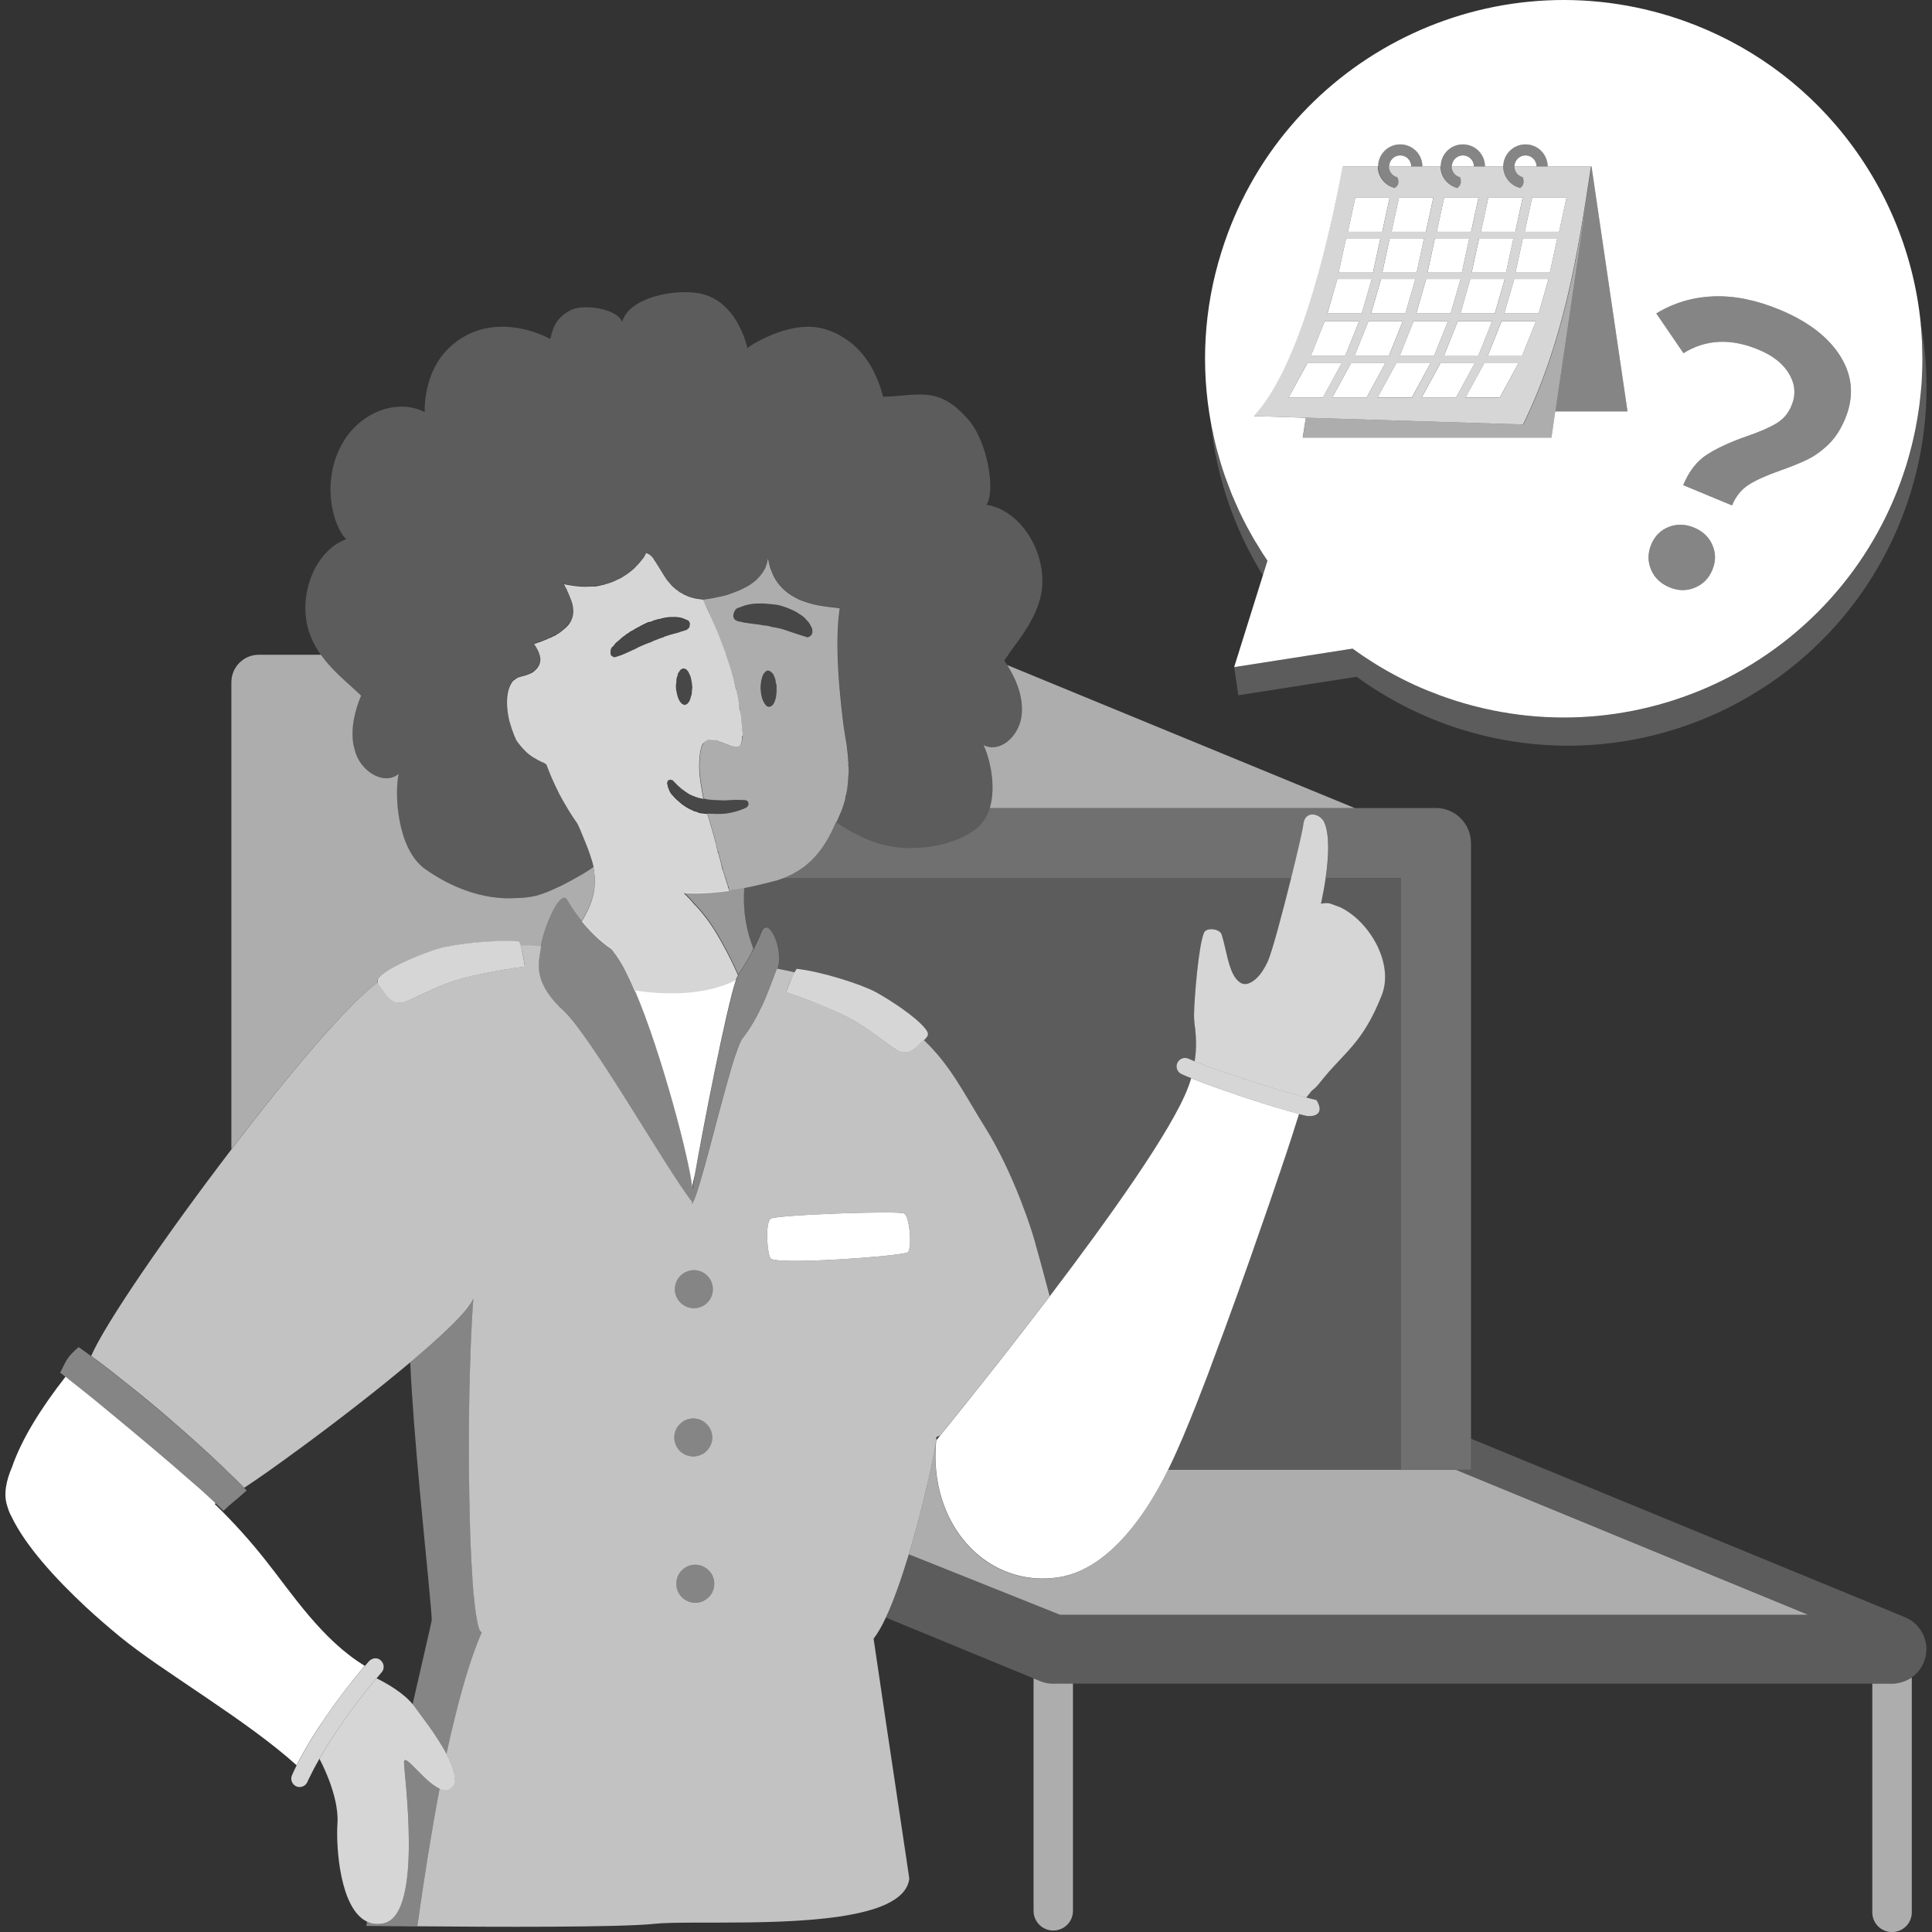 <svg viewBox="0 0 300 300" xmlns="http://www.w3.org/2000/svg"><rect x="0" y="0" width="300" height="300" fill="#333333" stroke="none"/><g fill="#fff"><path d="m 160.76 193.01 c -1.56 -5.47 -4.55 -12.71 -7.57 -17.58 -3.69 -5.94 -5.53 -9.92 -9.74 -13.93 -.16 .15 -.34 .32 -.56 .51 -.11 .11 -.23 .21 -.36 .33 -1.4 1.31 -2.39 1.34 -3.81 .35 -2.91 -2.05 -4.99 -3.81 -8.25 -5.34 -1.29 -.6 -5.04 -2.18 -8.39 -3.31 .08 -.22 .17 -.46 .26 -.71 .03 -.04 .04 -.09 .05 -.14 .12 -.32 .25 -.63 .4 -.96 .01 -.02 .02 -.05 .04 -.08 .18 -.4 .36 -.79 .56 -1.17 h -.01 c -.92 -.21 -1.81 -.41 -2.74 -.57 h -.01 c -.14 .35 -.28 .73 -.43 1.14 -.05 .13 -.1 .27 -.15 .41 s -.11 .29 -.17 .44 c -.11 .3 -.23 .6 -.35 .92 -.06 .15 -.13 .31 -.19 .47 v .01 c -.21 .51 -.43 1.04 -.66 1.59 -.12 .26 -.24 .54 -.37 .81 -.81 1.73 -1.8 3.48 -2.97 4.98 -.2 .23 -.42 .7 -.67 1.36 -.08 .18 -.15 .38 -.22 .59 -.06 .15 -.12 .31 -.17 .48 -.11 .3 -.21 .6 -.32 .94 -.08 .27 -.16 .54 -.25 .83 -.04 .13 -.09 .27 -.13 .43 -.13 .43 -.26 .89 -.4 1.36 -.1 .33 -.19 .64 -.28 .98 -.04 .16 -.09 .33 -.14 .5 -.33 1.18 -.67 2.44 -1.01 3.71 -1.7 6.39 -3.45 13.31 -4.3 14.62 -.01 -.12 0 -.25 0 -.37 -3.78 -4.72 -15.59 -25.59 -20.01 -29.72 -.15 -.14 -.29 -.27 -.44 -.41 -4.51 -4.46 -3.24 -7.25 -2.98 -9.54 v -.01 c -1.13 -.05 -2.23 -.09 -3.2 -.14 h -.01 c .12 .4 .24 .85 .33 1.28 .16 .72 .29 1.44 .37 2.02 -3.51 .43 -7.49 1.25 -8.9 1.59 -3.48 .87 -5.87 2.18 -9.12 3.63 -1.57 .69 -2.55 .47 -3.67 -1.09 -.3 -.4 -.55 -.74 -.74 -1 -.1 -.15 -.17 -.27 -.24 -.37 -.06 -.12 -.1 -.22 -.14 -.32 -4.46 3.11 -13.75 14.13 -22.72 25.89 -10.01 13.09 -19.67 27.11 -21.82 32.13 .89 .65 1.83 1.36 2.79 2.1 .47 .37 .94 .74 1.43 1.12 .95 .76 1.93 1.54 2.93 2.34 2.19 1.77 4.4 3.63 6.53 5.51 .6 .53 1.17 1.04 1.76 1.55 .29 .26 .56 .51 .85 .76 .27 .26 .56 .51 .84 .77 .79 .72 1.57 1.43 2.31 2.13 .03 .02 .04 .03 .06 .06 l .06 .06 c .53 .49 1.05 .97 1.55 1.47 .49 .46 .97 .93 1.44 1.39 l 1.21 1.21 c 1.99 -1.3 5.07 -3.47 8.6 -6.07 2.72 -1.99 5.71 -4.24 8.67 -6.55 2.95 -2.29 5.88 -4.64 8.5 -6.85 .33 -.28 .66 -.55 .97 -.82 .49 -.42 .96 -.83 1.42 -1.22 .24 -.22 .48 -.43 .71 -.63 2.39 -2.11 4.32 -3.99 5.51 -5.42 .17 -.21 .33 -.41 .47 -.6 .01 -.03 .02 -.04 .03 -.07 .08 -.09 .16 -.19 .23 -.29 .07 -.11 .15 -.23 .21 -.36 .06 -.09 .11 -.2 .17 -.31 .02 -.06 .05 -.12 .09 -.17 -.03 .45 -.07 .9 -.1 1.37 -.05 .76 -.09 1.56 -.14 2.37 -.05 .98 -.1 2 -.14 3.04 -.02 .35 -.03 .71 -.04 1.07 -.01 .1 -.01 .21 -.01 .32 -.03 .77 -.06 1.56 -.08 2.36 -.02 .61 -.03 1.23 -.05 1.85 -.02 .68 -.04 1.37 -.05 2.07 0 .15 -.01 .29 -.01 .44 -.01 .6 -.02 1.2 -.03 1.8 -.03 2.32 -.05 4.68 -.04 7.02 0 2.5 .02 4.98 .07 7.36 .02 .86 .03 1.72 .06 2.56 0 .19 .01 .37 .01 .55 .01 .64 .04 1.29 .05 1.91 v .08 c .03 .71 .05 1.39 .08 2.07 .03 .7 .06 1.38 .09 2.04 .04 .66 .07 1.3 .11 1.92 .07 1.24 .15 2.38 .24 3.43 .03 .26 .06 .51 .08 .75 .02 .25 .04 .49 .07 .73 .02 .22 .05 .44 .08 .66 .02 .23 .05 .44 .08 .65 .05 .36 .1 .69 .15 1 .01 .1 .03 .2 .05 .3 s .03 .19 .05 .28 c .02 .14 .05 .26 .08 .39 .01 .04 .01 .08 .03 .12 .01 .08 .03 .15 .05 .22 .01 .03 .02 .06 .03 .09 .01 .04 .01 .07 .03 .1 .03 .12 .06 .23 .1 .33 .02 .05 .03 .1 .05 .14 .03 .06 .06 .12 .09 .17 .09 .14 .18 .23 .27 .25 -.25 .57 -.49 1.17 -.74 1.8 -.12 .31 -.24 .64 -.36 .97 s -.24 .66 -.36 1.01 -.24 .7 -.36 1.06 c -.23 .72 -.47 1.47 -.7 2.24 -.12 .39 -.23 .78 -.34 1.18 -.23 .8 -.45 1.62 -.68 2.47 -.11 .42 -.22 .85 -.33 1.28 l -.33 1.32 c -.44 1.78 -.87 3.64 -1.28 5.57 v .02 c .09 .17 .18 .35 .27 .52 .15 .3 .28 .6 .4 .89 .06 .15 .12 .29 .17 .44 .07 .17 .12 .33 .17 .49 .03 .11 .06 .23 .09 .34 .05 .16 .08 .32 .1 .47 .02 .1 .03 .19 .04 .29 .07 .65 -.04 1.2 -.37 1.61 -.51 .63 -1.19 .63 -1.94 .29 -1.27 6.69 -2.43 14 -3.46 21.38 11.36 .11 31.5 .19 36.79 -.38 5.38 -.58 22.91 .63 32.75 -1.92 1.22 -.31 2.33 -.69 3.27 -1.13 2.06 -.97 3.38 -2.25 3.58 -3.97 v -.01 c -.13 -.88 -.25 -1.74 -.38 -2.6 -1.22 -8.14 -2.32 -15.49 -3.2 -21.39 -.94 -6.28 -1.63 -10.94 -1.96 -13.25 v -.01 c .62 -.79 1.26 -1.91 1.89 -3.25 1.24 -2.64 2.46 -6.16 3.57 -9.81 .01 -.02 .01 -.04 .02 -.06 1.09 -3.63 2.06 -7.41 2.79 -10.55 .04 -.15 .08 -.28 .11 -.42 .72 -3.13 1.2 -5.62 1.33 -6.71 .03 -.13 .04 -.26 .04 -.38 v -.12 c .19 -.07 .36 -.17 .56 -.22 l .01 -.01 s 0 -.01 .01 -.02 c .12 -.15 .26 -.33 .42 -.52 s .34 -.41 .53 -.65 c .09 -.12 .19 -.24 .3 -.38 .22 -.26 .44 -.54 .67 -.83 .71 -.89 1.56 -1.95 2.52 -3.14 .3 -.37 .6 -.75 .91 -1.14 .1 -.12 .19 -.24 .29 -.37 .1 -.12 .2 -.25 .3 -.38 .2 -.25 .4 -.51 .61 -.77 .62 -.78 1.28 -1.61 1.95 -2.46 .68 -.86 1.37 -1.75 2.09 -2.67 1.67 -2.14 3.44 -4.43 5.25 -6.8 .38 -.49 .77 -1 1.17 -1.52 -.74 -2.87 -1.51 -5.66 -2.24 -8.26 z m -53.01 4.22 c 1.62 0 2.94 1.32 2.94 2.96 0 1.62 -1.32 2.94 -2.94 2.94 -1.64 0 -2.96 -1.32 -2.96 -2.94 0 -1.64 1.32 -2.96 2.96 -2.96 z m -3.03 26.29 c -.02 -.1 -.03 -.2 -.03 -.3 s .01 -.2 .03 -.3 c 0 -.09 .01 -.17 .04 -.26 .05 -.3 .15 -.59 .29 -.84 .06 -.12 .13 -.23 .21 -.33 .06 -.09 .13 -.18 .21 -.26 .09 -.1 .19 -.2 .3 -.29 .12 -.1 .25 -.19 .39 -.27 .1 -.07 .22 -.12 .33 -.17 l .01 -.01 c .13 -.05 .26 -.1 .4 -.13 .14 -.04 .29 -.07 .44 -.08 .1 -.02 .2 -.02 .3 -.02 s .2 0 .3 .02 c .2 .02 .39 .06 .58 .11 l .3 .12 c .12 .05 .23 .11 .33 .17 .02 .01 .04 .02 .07 .04 .1 .06 .19 .13 .27 .2 .12 .09 .23 .19 .33 .31 .08 .08 .15 .17 .21 .26 .08 .1 .15 .21 .21 .33 .07 .12 .13 .25 .18 .39 s .09 .28 .12 .42 c .04 .19 .06 .39 .06 .59 s -.02 .4 -.06 .59 c -.03 .14 -.07 .28 -.12 .42 -.1 .27 -.24 .52 -.42 .75 -.06 .09 -.14 .18 -.22 .26 -.08 .09 -.17 .17 -.26 .25 -.01 .01 -.02 .02 -.03 .02 -.09 .08 -.19 .14 -.29 .21 -.11 .06 -.22 .12 -.33 .17 -.29 .13 -.6 .22 -.93 .25 -.1 .02 -.2 .02 -.3 .02 s -.2 0 -.3 -.02 c -.15 -.01 -.3 -.04 -.44 -.08 -.07 -.01 -.14 -.03 -.2 -.06 -.12 -.03 -.23 -.08 -.33 -.13 -.09 -.04 -.17 -.09 -.25 -.14 -.12 -.07 -.24 -.15 -.35 -.24 -.1 -.08 -.18 -.16 -.26 -.25 -.08 -.08 -.16 -.17 -.22 -.26 -.26 -.35 -.45 -.76 -.53 -1.2 -.03 -.09 -.04 -.17 -.04 -.26 z m 6.13 23 c -.03 .14 -.07 .29 -.12 .42 -.05 .14 -.11 .27 -.17 .39 l -.01 .01 c -.07 .12 -.14 .24 -.23 .35 -.08 .11 -.18 .22 -.28 .32 -.54 .54 -1.27 .87 -2.08 .87 -1.63 0 -2.95 -1.33 -2.95 -2.95 0 -1.64 1.32 -2.96 2.95 -2.96 .81 0 1.54 .33 2.08 .87 .27 .26 .49 .58 .64 .94 .07 .17 .13 .36 .17 .55 s .06 .39 .06 .6 -.02 .4 -.06 .59 z m 30.13 -52.08 c -.66 .6 -20.81 2.08 -21.36 .93 -.55 -1.14 -.76 -5.36 0 -6.11 .62 -.62 19.93 -1.3 20.79 -.83 .87 .48 1.22 5.41 .57 6.01 z" opacity=".7"/><path d="m 115.31 114.23 c -.01 -.17 .03 -.35 -.01 -.5 -.07 -.97 -.16 -1.83 -.26 -2.76 -.05 -.13 -.11 -.26 -.09 -.46 l -.03 -.08 c -.01 -.11 -.05 -.24 -.09 -.38 l -.09 -.77 c -.05 -.5 -.14 -.96 -.25 -1.42 -.04 -.14 -.09 -.29 -.09 -.37 l -.01 -.05 -.01 -.11 c -.04 -.11 -.04 -.21 -.07 -.3 0 0 -.07 0 -.05 -.05 -.12 -.64 -.28 -1.26 -.45 -1.87 0 -.01 0 -.02 -.01 -.03 -.07 -.2 -.12 -.41 -.18 -.62 v -.09 c 0 -.05 -.04 -.04 -.04 -.04 -.05 -.14 -.05 -.24 -.11 -.37 -.18 -.69 -.42 -1.39 -.67 -2.06 -.05 -.14 -.09 -.24 -.09 -.33 v -.04 c -.42 -1.15 -.85 -2.29 -1.32 -3.48 -.25 -.6 -.52 -1.15 -.77 -1.73 -.24 -.6 -.51 -1.19 -.79 -1.78 -.21 -.46 -.43 -.92 -.67 -1.43 h -.01 c -.17 -.04 -.31 -.04 -.5 -.08 -.04 0 -.09 0 -.14 -.01 -.05 0 -.11 -.01 -.17 -.03 -.01 0 -.03 0 -.04 -.01 -.09 0 -.21 -.03 -.33 -.04 -.03 0 -.05 -.01 -.08 -.03 -.18 -.04 -.35 -.09 -.54 -.13 -.17 -.05 -.34 -.12 -.5 -.17 -.12 -.05 -.22 -.11 -.33 -.16 -.03 -.01 -.03 -.04 -.07 -.04 h -.08 c 0 -.01 .01 -.03 .01 -.04 -.01 0 -.03 0 -.05 -.01 -.04 .01 -.07 .01 -.09 0 0 -.04 -.05 -.04 -.09 -.08 -.05 -.04 -.09 -.05 -.11 -.09 -.08 0 -.13 0 -.12 -.04 -.09 -.05 -.11 -.11 -.2 -.09 v -.04 c 0 -.01 -.01 -.01 -.05 -.01 0 0 -.01 0 -.03 -.01 -.01 0 -.04 -.01 -.07 -.03 -.03 -.03 -.04 -.05 -.07 -.07 -.01 -.01 -.04 -.03 -.07 -.03 l -.07 -.07 c -.01 -.01 -.03 -.01 -.03 -.03 -.01 0 -.01 -.01 -.01 -.01 l -.04 -.04 c -.04 -.04 -.09 -.04 -.14 -.08 -.05 -.03 -.08 -.05 -.11 -.07 l -.04 -.04 -.31 -.26 -.33 -.28 c -.2 -.24 -.41 -.47 -.58 -.69 -.09 -.09 -.16 -.17 -.22 -.26 -.07 -.11 -.13 -.2 -.2 -.3 -.21 -.31 -.42 -.62 -.59 -.93 -.13 -.22 -.29 -.46 -.42 -.67 -.09 -.14 -.18 -.33 -.29 -.46 -.04 -.05 -.04 -.11 -.09 -.14 -.09 -.14 -.14 -.22 -.18 -.33 -.09 -.13 -.2 -.22 -.24 -.31 l -.01 -.04 c -.01 -.01 -.01 -.03 -.01 -.04 -.03 -.05 -.05 -.12 -.12 -.14 0 0 -.04 -.05 -.05 -.09 -.04 -.05 -.04 -.09 -.09 -.09 -.04 0 -.04 -.04 -.08 -.09 l -.01 -.01 v -.04 c 0 -.01 0 -.04 -.05 -.04 l -.09 -.04 -.04 -.04 c -.05 -.11 -.08 -.11 -.14 -.11 0 -.01 .01 -.03 .01 -.03 l -.01 -.01 h -.05 c 0 -.01 -.01 -.01 -.03 -.03 s -.03 -.01 -.05 -.01 c -.11 -.09 -.24 -.14 -.38 -.18 -.13 .18 -.22 .42 -.34 .64 -.11 .14 -.22 .29 -.34 .43 -.11 .14 -.24 .29 -.37 .45 -.14 .16 -.29 .33 -.47 .5 -.14 .16 -.31 .33 -.5 .5 -.04 .04 -.08 .08 -.13 .11 -.07 .08 -.14 .13 -.22 .18 -.18 .16 -.37 .29 -.55 .42 -.2 .14 -.41 .28 -.62 .41 -.17 .12 -.38 .24 -.59 .34 -.14 .07 -.29 .13 -.45 .2 -.04 .03 -.08 .04 -.12 .07 -.04 .01 -.08 .04 -.12 .05 -.12 .07 -.24 .12 -.35 .16 -.35 .14 -.73 .26 -1.11 .37 -.07 .01 -.13 .04 -.21 .07 -.07 .03 -.13 .04 -.21 .05 -.05 .01 -.09 .03 -.14 .03 -.01 .01 -.03 .01 -.05 .01 -.33 .09 -.67 .16 -1.02 .2 h -.5 c -.04 .01 -.08 .01 -.11 .01 -.26 .01 -.51 .03 -.76 .03 h -.38 c -.13 0 -.25 0 -.38 -.01 -.16 -.01 -.31 -.03 -.47 -.04 -.37 -.03 -.73 -.08 -1.14 -.14 -.17 -.03 -.35 -.05 -.54 -.09 -.18 -.03 -.37 -.07 -.56 -.11 l -.01 .04 c .07 .09 .14 .18 .16 .31 .01 .04 .04 .08 .07 .12 s .05 .08 .07 .12 c .01 .01 .03 .03 .03 .05 .01 .01 .03 .03 .03 .04 .13 .33 .28 .64 .42 .96 .13 .31 .26 .64 .38 .97 .04 .11 .05 .2 .08 .3 0 .04 .01 .07 .03 .11 h .05 c -.01 .05 -.01 .12 0 .16 v .03 c .01 .07 .03 .12 .05 .17 v .05 c 0 .12 .04 .2 .04 .33 .09 .69 -.03 1.38 -.39 2.07 -.08 .14 -.22 .31 -.35 .51 -.14 .14 -.28 .33 -.41 .42 -.13 .14 -.31 .29 -.5 .42 -.18 .18 -.42 .33 -.68 .52 -.03 0 -.07 0 -.09 .03 -.04 0 -.08 .03 -.11 .05 -.03 .04 -.06 .07 -.09 .11 -.04 .04 -.08 .04 -.12 .04 -.05 .03 -.08 .05 -.09 .07 -.01 .03 -.03 .03 -.05 .04 -.01 .01 -.04 .01 -.07 .01 s -.05 .01 -.07 .03 c -.04 .01 -.09 .03 -.13 .05 -.04 .03 -.08 .04 -.11 .07 h -.01 c -.04 .01 -.09 .05 -.13 .08 -.01 .03 -.05 .04 -.09 .04 h -.01 s -.01 .01 -.03 .01 h -.03 c -.04 -.01 -.08 0 -.12 .03 -.08 .05 -.18 .11 -.28 .14 -.41 .16 -.76 .34 -1.23 .49 -.26 .09 -.55 .2 -.86 .29 .42 .64 .71 1.18 .85 1.68 .01 .04 .03 .07 .03 .11 .04 .13 .07 .28 .08 .41 .03 .21 .01 .41 -.03 .58 -.01 .07 -.04 .14 -.05 .2 -.03 .09 -.07 .18 -.09 .28 -.04 .08 -.07 .13 -.11 .2 -.05 .09 -.12 .18 -.17 .26 s -.11 .13 -.16 .18 c -.04 .04 -.07 .07 -.09 .09 -.03 .04 -.05 .07 -.08 .09 -.11 .09 -.18 .16 -.28 .24 -.03 .03 -.07 .05 -.09 .08 -.09 .05 -.18 .09 -.28 .14 -.09 .04 -.18 .08 -.26 .12 -.09 .04 -.18 .08 -.28 .11 -.08 .04 -.17 .07 -.25 .09 -.17 .05 -.31 .09 -.46 .13 -.13 .03 -.25 .05 -.34 .07 v .04 c -.09 0 -.18 .05 -.28 .07 -.09 0 -.14 0 -.18 .04 s -.09 .11 -.14 .09 c -.11 .07 -.21 .12 -.29 .2 -.03 .03 -.05 .05 -.07 .09 h -.01 c -.11 .04 -.18 .09 -.26 .17 -.2 .25 -.35 .51 -.5 .84 -.54 1.3 -.56 3.18 -.08 5.29 .21 .77 .49 1.6 .81 2.42 .05 .09 .11 .17 .14 .28 .04 .18 .14 .31 .24 .5 .03 .05 .07 .09 .11 .14 .12 .17 .28 .35 .41 .54 .24 .28 .47 .54 .76 .83 .73 .77 1.72 1.3 2.58 1.72 .01 0 .03 0 .04 .01 .03 .01 .05 .01 .08 .03 .03 .01 .07 .03 .11 .04 .03 .01 .07 .04 .09 .05 .17 .09 .31 .21 .43 .3 v .05 c .22 .62 .49 1.23 .73 1.83 0 .01 .03 .04 .03 .05 v .03 c .03 .07 .07 .14 .09 .2 v .01 c .01 .01 .03 .04 .04 .07 .14 .31 .29 .62 .42 .93 .21 .46 .45 .92 .67 1.38 .04 .08 .09 .14 .12 .22 .01 .01 .01 .04 .03 .05 .26 .49 .52 .97 .81 1.44 .29 .5 .59 1.01 .9 1.48 .11 .16 .18 .29 .28 .43 .24 .34 .46 .68 .69 1.01 .12 .24 .62 1.36 1.15 2.71 .13 .33 .28 .68 .41 1.03 .2 .52 .38 1.06 .54 1.56 .17 .5 .3 .97 .38 1.38 v .09 c .62 3.37 -.24 5.72 -1.82 8.38 .42 .51 .85 1.01 1.31 1.48 .62 .66 1.26 1.26 1.9 1.78 .42 .37 .84 .67 1.24 .94 .2 .13 .34 .29 .45 .47 0 0 .01 .01 .01 .03 .13 .16 .26 .33 .39 .51 .05 .07 .09 .13 .14 .2 v .01 c .09 .12 .17 .24 .25 .37 .05 .08 .11 .16 .16 .24 .16 .26 .31 .54 .49 .83 .2 .35 .41 .75 .6 1.15 .08 .14 .14 .29 .21 .45 .22 .43 .43 .89 .64 1.36 .14 .33 .29 .66 .43 1 h .01 c 4.19 .63 10.61 .96 15.67 -1.61 .01 -.01 .01 -.03 .01 -.04 .05 -.2 .12 -.38 .21 -.55 .05 -.11 .11 -.2 .14 -.26 -1.32 -3.04 -3.62 -7.32 -5.23 -9.22 -.5 -.66 -1.07 -1.32 -1.68 -1.91 -.18 -.28 -.51 -.55 -.69 -.83 -.18 -.09 -.31 -.28 -.41 -.41 -.16 -.09 -.24 -.18 -.38 -.37 2.44 .16 4.82 -.05 7.02 -.35 v -.09 c -.05 -.05 -.05 -.11 -.05 -.14 s -.01 -.07 -.04 -.12 c -.01 -.04 -.04 -.08 -.05 -.12 -.03 -.09 -.05 -.18 -.07 -.28 -.03 -.08 -.04 -.17 -.08 -.26 0 -.05 -.05 -.11 -.05 -.18 l -.04 -.05 -.01 -.13 -.04 -.05 -.04 -.13 v -.09 l -.01 -.05 c -.01 -.03 -.04 -.05 -.04 -.09 -.03 -.03 -.03 -.07 -.05 -.09 0 -.04 -.01 -.11 -.03 -.16 -.01 -.07 -.04 -.12 -.07 -.17 -.05 -.08 -.05 -.22 -.11 -.37 -.09 -.22 -.14 -.45 -.24 -.73 0 -.04 -.05 -.04 -.04 -.08 -.11 -.46 -.21 -.96 -.34 -1.43 -.01 -.04 -.01 -.13 -.05 -.13 l -.14 -.5 c 0 -.11 0 -.2 -.05 -.28 l -.14 -.31 v -.2 c -.04 -.12 -.08 -.24 -.11 -.35 -.07 -.21 -.11 -.41 -.13 -.62 -.11 -.35 -.2 -.72 -.3 -1.09 -.33 -1.1 -.62 -2.24 -.96 -3.34 l -.01 -.05 c -.03 -.05 -.08 -.13 -.09 -.24 l .01 -.04 c -.28 .01 -.55 -.04 -.84 -.08 -.09 0 -.17 -.01 -.26 -.03 -.08 -.01 -.17 -.04 -.24 -.05 -.05 -.04 -.09 -.04 -.13 -.07 -.03 0 -.05 -.01 -.11 -.04 -.08 -.04 -.14 -.04 -.22 -.08 -.2 -.05 -.38 -.08 -.47 -.17 -.04 -.01 -.09 -.05 -.22 -.11 -.05 -.01 -.12 -.05 -.2 -.08 -.21 -.09 -.46 -.24 -.73 -.41 -.18 -.13 -.41 -.28 -.59 -.41 -.29 -.24 -.55 -.49 -.79 -.69 -.21 -.2 -.39 -.39 -.52 -.54 -.08 -.09 -.14 -.17 -.2 -.22 -.03 -.01 -.04 -.04 -.05 -.05 l -.04 -.04 c -.13 -.18 -.24 -.37 -.31 -.55 -.07 -.08 -.07 -.17 -.11 -.31 -.11 -.13 -.14 -.28 -.14 -.41 -.01 -.11 -.04 -.25 -.11 -.33 0 -.09 .01 -.14 .05 -.18 v -.09 c 0 -.01 .01 -.04 0 -.05 v -.04 h .04 v -.04 c .01 -.03 .01 -.04 .01 -.04 v -.03 l .03 .01 h .01 c .04 -.09 .09 -.11 .13 -.09 0 -.05 .05 -.09 .09 -.05 0 0 .04 -.04 .09 -.05 .04 .01 .14 .01 .18 .05 h .01 c .04 -.05 .13 -.01 .18 .04 .09 0 .08 .05 .13 .09 l .09 .08 c .14 .11 .24 .28 .37 .38 .11 .09 .2 .22 .29 .31 .13 .09 .28 .22 .37 .31 .09 .04 .09 .09 .14 .14 .24 .13 .46 .31 .6 .45 h .05 c .04 .04 .18 .13 .31 .22 .14 .09 .24 .14 .33 .22 .13 .04 .24 .09 .33 .13 .13 .11 .24 .09 .37 .14 .04 .04 .09 .09 .18 .09 .42 .17 .83 .26 1.28 .34 -.14 -.5 -.2 -1.05 -.29 -1.6 -.35 -1.79 -.51 -3.63 -.25 -5.46 .03 -.29 .08 -.55 .17 -.84 .04 -.22 .17 -.51 .3 -.73 l .05 -.01 c .03 -.02 .06 -.04 .09 -.08 -.01 -.01 0 -.03 .03 -.04 0 -.03 .03 -.05 .03 -.05 h .04 v -.04 h .01 v -.01 h .01 v -.01 c .03 -.01 .05 -.04 .07 -.04 0 -.04 .04 -.03 .08 -.04 l .01 -.04 c .09 0 .08 -.05 .18 -.07 h .01 c .04 -.03 .07 -.04 .12 -.09 .24 -.04 .46 -.05 .64 -.05 .14 .04 .28 .05 .37 .04 h .28 s .04 .01 .09 0 c .05 0 .09 .05 .18 .05 .24 .09 .51 .22 .84 .3 .13 .09 .31 .13 .46 .18 .18 .09 .37 .13 .5 .22 .29 .08 .51 .18 .75 .22 .11 0 .18 .04 .24 .04 h .26 c .09 0 .2 -.01 .24 -.05 .04 0 .09 -.05 .14 -.14 h .04 c .05 -.04 .05 -.09 .09 -.14 .04 -.08 .05 -.13 .09 -.21 0 0 0 -.11 .05 -.18 .08 -.29 .12 -.62 .08 -.89 v -.01 z m -12.19 -15.3 c -.47 .12 -.9 .3 -1.34 .47 -.25 .09 -.46 .18 -.67 .3 l -.04 .03 c -.16 .04 -.3 .08 -.43 .14 -.01 0 -.03 .01 -.04 .01 -.16 .07 -.34 .14 -.52 .21 -.09 .04 -.22 .09 -.33 .14 l -.05 .03 c -.42 .16 -.84 .38 -1.28 .62 h -.04 c -.25 .13 -.55 .26 -.83 .38 l -.47 .22 -.68 .28 c -.26 .11 -.5 .14 -.75 .25 -.08 .03 -.18 .01 -.28 .05 -.07 -.03 -.16 -.04 -.18 -.08 -.04 -.03 -.13 -.09 -.2 -.12 -.09 -.07 -.16 -.17 -.18 -.31 -.01 -.05 -.01 -.12 -.01 -.2 -.03 -.18 .03 -.31 .04 -.41 l -.03 -.05 c .07 -.12 .14 -.26 .21 -.37 .04 -.05 .09 -.11 .14 -.13 .04 -.04 .09 -.09 .14 -.13 .07 -.08 .12 -.2 .18 -.28 .18 -.17 .33 -.33 .52 -.46 .18 -.17 .37 -.34 .51 -.45 .18 -.17 .34 -.28 .54 -.41 .17 -.16 .33 -.28 .54 -.37 .18 -.17 .34 -.28 .55 -.35 .39 -.26 .76 -.45 1.13 -.64 .39 -.25 .87 -.43 1.32 -.67 .09 -.01 .2 -.04 .3 -.07 .12 -.01 .22 -.05 .34 -.08 l .12 -.07 c .03 -.05 .08 -.03 .17 -.07 .34 -.12 .71 -.22 1.09 -.26 l .03 -.03 c .18 -.07 .37 -.09 .55 -.12 .04 -.01 .07 -.02 .09 -.04 .07 0 .16 -.01 .24 -.01 .08 -.01 .16 -.03 .22 -.05 .05 -.03 .14 -.01 .21 .01 .04 -.01 .12 -.05 .18 -.03 h .11 c .05 -.01 .09 -.01 .14 0 .01 -.01 .03 -.01 .05 0 .04 -.01 .07 -.01 .09 0 .14 -.01 .25 0 .39 -.01 .11 .01 .26 0 .37 .05 .08 0 .14 .01 .21 .01 .08 0 .14 .03 .2 .03 l .03 .04 c .09 .01 .25 .04 .38 .09 .07 .03 .11 .07 .17 .09 .12 0 .17 .04 .18 .08 .16 .03 .29 .08 .35 .14 l .04 -.01 c .01 .01 .01 .03 .04 .04 .03 .03 .07 .05 .07 .08 .17 .18 .24 .45 .13 .73 l .03 .04 c -.03 .05 -.05 .12 -.08 .17 -.01 .11 -.08 .2 -.17 .22 -.07 .08 -.13 .14 -.22 .18 l -.07 .07 -.14 .01 c -.21 .09 -.43 .17 -.66 .21 -.22 .09 -.43 .18 -.66 .22 -.68 .16 -1.34 .37 -2 .59 z m 4.33 8.19 c 0 .29 -.05 .47 -.04 .69 -.09 .18 -.14 .41 -.18 .59 -.01 .05 -.04 .11 -.07 .17 -.01 .05 -.03 .11 -.03 .16 -.04 .05 -.08 .11 -.08 .14 -.05 .05 -.09 .09 -.09 .13 -.05 .09 -.13 .14 -.18 .24 -.09 .05 -.13 .09 -.18 .14 -.04 0 -.09 .04 -.13 0 -.04 .04 -.07 .05 -.09 .05 -.01 .04 -.05 .05 -.05 .05 -.05 -.01 -.13 -.01 -.18 -.05 -.03 -.04 -.07 -.07 -.12 -.09 h -.07 l -.05 -.04 c -.07 -.04 -.13 -.12 -.2 -.2 -.08 -.08 -.14 -.18 -.22 -.3 -.04 -.09 -.11 -.22 -.16 -.34 -.05 -.13 -.11 -.26 -.13 -.39 -.01 -.05 -.03 -.11 -.04 -.16 -.04 -.11 -.07 -.22 -.08 -.35 -.08 -.28 -.12 -.6 -.12 -.92 -.01 -.18 -.01 -.37 .04 -.55 0 -.12 .01 -.24 .03 -.33 0 -.09 .01 -.21 .01 -.31 .03 -.18 .08 -.33 .13 -.42 .04 -.13 .08 -.24 .08 -.37 .04 -.09 .09 -.24 .18 -.31 .05 -.11 .14 -.18 .18 -.29 .09 -.09 .17 -.14 .28 -.18 .04 -.05 .13 -.09 .24 -.09 .03 0 .05 .01 .08 .04 .11 0 .29 .04 .37 .13 .14 .14 .28 .29 .38 .51 .05 .09 .09 .17 .14 .31 .04 .09 .13 .22 .14 .37 .04 .13 .09 .28 .09 .37 .04 .18 .09 .41 .11 .59 v .05 c 0 .13 .04 .29 .05 .41 0 .18 0 .37 -.04 .55 z" opacity=".8"/><path d="m 116.26 124.79 c .01 .03 .01 .06 0 .1 -.04 .23 -.17 .41 -.36 .51 -1.05 .51 -2.15 .81 -3.29 .95 -.87 .07 -1.79 .02 -2.72 -.01 l .01 -.04 c -.27 .01 -.55 -.04 -.83 -.09 -.1 0 -.18 -.01 -.26 -.02 -.09 -.03 -.17 -.07 -.25 -.11 -.04 .01 -.08 0 -.12 -.01 -.03 -.01 -.06 -.02 -.1 -.04 -.09 -.04 -.14 -.04 -.23 -.08 -.19 -.05 -.37 -.09 -.47 -.18 -.04 -.01 -.09 -.05 -.22 -.1 -.23 -.08 -.56 -.31 -.93 -.49 -.19 -.13 -.41 -.27 -.6 -.4 -.84 -.68 -1.59 -1.55 -1.59 -1.55 -.14 -.18 -.24 -.37 -.33 -.54 -.06 -.09 -.06 -.18 -.1 -.32 -.1 -.13 -.14 -.27 -.15 -.41 0 -.1 -.04 -.24 -.1 -.32 0 -.1 0 -.14 .05 -.19 -.01 -.03 -.01 -.06 0 -.1 0 -.01 .01 -.03 .01 -.04 .01 -.02 .01 -.03 .03 -.05 l .01 -.04 c .01 -.02 .01 -.03 .01 -.03 s .01 -.02 .02 -.02 h .01 c .04 -.09 .09 -.1 .13 -.09 0 -.06 .05 -.09 .09 -.06 0 0 .06 0 .1 .01 l .19 -.01 c .05 -.05 .13 -.01 .18 .04 .1 0 .09 .05 .14 .1 l .1 .08 c .14 .1 .22 .27 .36 .37 .1 .09 .19 .23 .29 .32 .14 .09 .27 .23 .37 .32 .09 .04 .1 .09 .15 .14 .23 .14 .46 .31 .6 .46 l .05 -.01 c .05 .05 .19 .13 .33 .23 .14 .09 .23 .14 .32 .22 .13 .05 .23 .1 .32 .14 .14 .1 .23 .1 .36 .14 .05 .05 .1 .09 .19 .09 .41 .17 .82 .27 1.28 .35 .1 0 .1 .05 .19 .05 .92 .21 1.94 .2 2.99 .23 .46 -.01 1.01 -.07 1.51 -.07 .56 0 1.11 -.02 1.66 .03 .33 0 .6 .22 .6 .55 z" opacity=".1"/><path d="m 131.76 119.08 c 0 -.05 0 -.09 -.04 -.18 .04 -.22 .04 -.46 -.01 -.68 -.01 -.51 -.05 -1.01 -.12 -1.52 -.04 -.41 -.09 -.83 -.14 -1.23 -.05 -.22 -.09 -.45 -.13 -.67 -.08 -.46 -.14 -.94 -.22 -1.42 -.03 -.24 -.07 -.49 -.11 -.72 -.46 -3.54 -.83 -7.45 -.93 -11.03 -.07 -2.69 .03 -5.19 .34 -7.17 -.13 -.03 -.34 -.05 -.59 -.08 -.17 -.03 -.35 -.04 -.56 -.07 -.22 -.03 -.46 -.05 -.69 -.08 -.62 -.08 -1.31 -.18 -2.04 -.35 -.3 -.07 -.6 -.14 -.9 -.24 s -.62 -.18 -.92 -.3 c -.14 -.04 -.29 -.11 -.45 -.17 -.16 -.07 -.33 -.14 -.49 -.24 -.28 -.13 -.6 -.31 -.89 -.5 -.28 -.18 -.55 -.35 -.83 -.59 -.24 -.2 -.47 -.42 -.71 -.67 -.22 -.24 -.43 -.49 -.63 -.76 -.39 -.55 -.72 -1.18 -.96 -1.89 -.09 -.22 -.2 -.42 -.2 -.64 -.03 -.03 -.03 -.05 -.03 -.08 -.01 -.03 -.01 -.07 -.01 -.11 -.05 .01 -.05 -.05 -.05 -.05 -.04 -.18 -.09 -.41 -.11 -.59 l -.04 -.05 c 0 -.08 -.03 -.14 -.04 -.22 -.01 .05 -.01 .11 -.05 .13 -.04 .14 -.04 .29 -.09 .43 0 .08 0 .13 -.05 .18 .01 .08 -.03 .18 -.08 .21 -.04 .14 -.04 .25 -.09 .33 -.04 .09 -.09 .2 -.13 .29 -.07 .12 -.13 .22 -.21 .34 -.07 .12 -.14 .24 -.24 .35 -.08 .12 -.16 .24 -.25 .34 -.09 .12 -.18 .21 -.29 .3 -.05 .07 -.12 .14 -.18 .21 -.05 .07 -.11 .12 -.17 .17 -.12 .12 -.25 .22 -.38 .31 -.42 .34 -.86 .62 -1.32 .85 -.49 .26 -1 .51 -1.52 .68 -.07 .03 -.13 .05 -.2 .08 -.05 .01 -.11 .04 -.16 .05 -.07 .03 -.13 .07 -.2 .09 -.13 .05 -.28 .11 -.39 .14 -.29 .11 -.55 .18 -.77 .24 -.6 .14 -1.1 .25 -1.62 .35 -.37 .05 -.72 .13 -1.01 .17 -.11 .01 -.2 .03 -.28 .03 l -.04 -.01 c -.17 .07 -.35 .07 -.41 .05 .24 .51 .46 .97 .71 1.42 .28 .6 .51 1.19 .75 1.79 .25 .58 .52 1.13 .77 1.73 .47 1.19 .9 2.33 1.32 3.48 v .04 c 0 .09 .04 .18 .09 .33 .25 .67 .49 1.36 .67 2.06 .05 .13 .05 .22 .11 .37 0 0 .04 -.01 .04 .04 v .09 c .07 .2 .14 .42 .18 .62 .01 .01 .01 .02 .01 .03 .18 .62 .34 1.22 .49 1.87 l .01 .05 .04 -.01 c 0 .11 0 .21 .03 .31 l .01 .11 .01 .05 c 0 .08 .05 .22 .09 .37 .11 .46 .2 .92 .25 1.42 .05 .28 .09 .51 .16 .79 .03 .11 .04 .25 .03 .37 l .03 .08 c -.01 .2 .04 .33 .09 .46 .11 .93 .2 1.79 .26 2.76 .04 .14 0 .33 .01 .5 .04 .28 0 .6 -.08 .89 -.05 .08 -.05 .18 -.05 .18 -.04 .08 -.05 .13 -.09 .21 -.04 .05 -.04 .11 -.09 .14 h -.04 c -.05 .09 -.11 .14 -.14 .14 -.04 .04 -.14 .05 -.24 .05 -.03 .04 -.18 .04 -.26 0 -.05 0 -.13 -.04 -.24 -.04 -.24 -.04 -.46 -.14 -.75 -.22 -.13 -.09 -.31 -.13 -.5 -.22 -.14 -.05 -.33 -.09 -.46 -.18 -.33 -.08 -.6 -.21 -.84 -.3 -.09 0 -.13 -.05 -.18 -.05 -.05 .01 -.09 0 -.09 0 h -.28 c -.09 .01 -.22 0 -.37 -.04 -.24 .01 -.42 .07 -.64 .11 -.04 0 -.08 .04 -.12 .04 h -.01 c -.11 .01 -.09 .07 -.18 .07 l -.01 .04 c -.04 .01 -.08 0 -.08 .04 -.01 0 -.04 .03 -.07 .04 v .01 h -.01 v .01 c -.01 .01 -.01 .02 -.01 .03 v .01 c -.03 .03 -.05 .03 -.07 .05 -.03 .01 -.04 .03 -.03 .04 -.04 .04 -.07 .06 -.09 .08 -.13 .25 -.28 .51 -.35 .75 -.09 .29 -.14 .55 -.17 .84 -.26 1.83 -.11 3.67 .25 5.46 .09 .55 .14 1.1 .29 1.6 .09 0 .11 .05 .18 .05 .92 .21 1.94 .2 3 .24 .46 -.01 1 -.07 1.51 -.08 .55 0 1.11 -.01 1.66 .03 .16 0 .31 .05 .42 .16 .05 .04 .09 .11 .13 .17 .03 .07 .04 .13 .04 .22 .01 .03 .01 .06 .01 .11 -.05 .22 -.18 .41 -.37 .51 -1.05 .5 -2.15 .8 -3.29 .94 -.88 .07 -1.79 .03 -2.72 -.01 .01 .11 .07 .18 .09 .24 l .01 .05 c .34 1.1 .63 2.24 .96 3.34 .11 .37 .2 .73 .3 1.09 .03 .21 .07 .41 .13 .62 .03 .12 .07 .24 .11 .35 v .04 c .01 .07 .05 .11 .04 .14 .07 .09 .05 .24 .11 .33 .05 .08 .05 .17 .05 .28 l .14 .5 c .04 0 .04 .09 .05 .13 .14 .51 .24 .97 .38 1.43 v .08 c .09 .29 .14 .51 .24 .73 .05 .14 .05 .29 .11 .37 .03 .05 .05 .11 .07 .17 .03 .04 .05 .09 .08 .16 0 .03 -.01 .05 0 .09 0 .04 .03 .07 .04 .09 l .01 .05 c 0 .04 .04 .04 .04 .09 v .13 l .04 .05 .05 .13 v .05 c 0 .08 .05 .13 .05 .18 .04 .09 .05 .18 .08 .26 .03 .09 .07 .18 .12 .29 -.01 .03 0 .07 0 .11 .03 .05 .04 .09 .04 .12 0 .04 0 .09 .05 .14 0 0 0 .04 .05 .08 .16 -.01 .31 -.03 .49 -.05 .52 -.07 1.13 -.18 1.76 -.29 2.38 -.46 4.99 -1.18 5.17 -1.22 .3 -.11 .59 -.21 .88 -.31 3.58 -1.4 6.22 -3.89 8.24 -8.76 l .04 -.05 h .07 c .04 -.14 .12 -.28 .17 -.41 .04 -.05 .05 -.11 .04 -.14 .01 .01 .03 0 .03 -.01 .01 -.01 .03 -.03 .03 -.04 v -.04 c .12 -.31 .26 -.6 .41 -.93 -.01 -.04 .01 -.05 .03 -.08 0 -.01 .01 -.04 .01 -.05 0 -.03 -.01 -.05 -.01 -.05 .05 -.07 .09 -.13 .12 -.21 .01 -.04 .03 -.08 .03 -.12 .03 -.04 .03 -.08 .04 -.13 .01 -.07 .04 -.13 .07 -.21 .03 -.07 .05 -.14 .07 -.21 .04 -.13 .09 -.31 .13 -.42 v -.04 c .01 -.04 .03 -.07 .04 -.11 s .03 -.11 .05 -.13 c 0 -.09 .05 -.18 .04 -.22 l .04 -.37 c .05 -.05 .05 -.09 .05 -.13 .03 -.05 .04 -.09 .07 -.13 .01 -.04 .03 -.08 .01 -.12 v -.04 c .01 -.09 0 -.14 .05 -.22 0 -.14 .05 -.2 .04 -.24 0 -.05 0 -.09 .05 -.18 0 0 0 -.09 -.01 -.14 0 -.04 .01 -.08 .05 -.18 v -.22 c -.01 -.04 -.01 -.05 0 -.07 v -.03 c .04 -.05 .04 -.09 .04 -.09 0 -.08 0 -.16 .01 -.24 0 -.08 0 -.16 .03 -.24 0 -.05 0 -.09 .01 -.13 0 -.03 0 -.05 .01 -.08 0 -.01 0 -.04 .01 -.07 v -.28 c .04 -.31 .04 -.64 .08 -.96 l -.01 -.79 h .01 z m -11.17 -11.62 c -.04 .25 -.07 .51 -.09 .75 -.01 .07 -.03 .14 -.04 .21 -.17 .66 -.39 1.06 -.71 1.22 -.09 .09 -.18 .11 -.24 .09 h -.09 c -.04 .05 -.13 0 -.17 0 -.11 -.04 -.16 -.09 -.25 -.13 -.04 -.04 -.13 -.14 -.18 -.22 -.14 -.18 -.28 -.42 -.37 -.64 -.2 -.46 -.3 -1.09 -.35 -1.79 v -.5 c .04 -.18 .04 -.38 .08 -.56 v -.08 c .04 -.28 .14 -.51 .17 -.69 .09 -.33 .24 -.56 .41 -.73 0 0 0 -.05 .05 -.05 0 -.05 .04 -.05 .08 -.05 .11 -.14 .25 -.18 .38 -.18 .13 .04 .28 .08 .41 .18 .11 .09 .14 .12 .24 .22 .14 .13 .24 .37 .33 .59 .05 .14 .11 .28 .14 .41 .05 .11 .05 .24 .05 .38 .05 .17 .11 .35 .14 .54 l .01 1.06 z m 5.58 -9.4 c 0 .09 -.05 .14 -.04 .24 -.04 .09 -.09 .18 -.13 .29 -.05 .03 -.11 .13 -.18 .18 -.14 .09 -.24 .13 -.37 .18 h -.05 c -.01 .01 -.01 0 -.03 0 h -.12 l -.04 -.04 -.09 -.04 c -1.01 -.28 -1.94 -.62 -2.91 -.94 -.31 -.12 -.66 -.21 -.97 -.31 -.42 -.08 -.88 -.21 -1.34 -.25 -.22 -.09 -.41 -.13 -.66 -.18 -.22 -.04 -.45 -.08 -.68 -.08 l -.68 -.13 c -.24 -.04 -.47 -.04 -.69 -.08 -.24 -.04 -.46 -.04 -.69 -.09 -.5 -.07 -.96 -.12 -1.43 -.25 -.24 -.04 -.46 -.09 -.68 -.17 l -.05 -.05 c -.05 0 -.14 -.04 -.2 -.08 -.01 -.03 -.03 -.05 -.04 -.07 -.05 -.07 -.12 -.13 -.13 -.17 -.01 -.03 -.03 -.04 -.03 -.07 -.01 -.03 -.01 -.07 -.03 -.09 -.01 -.05 -.03 -.12 -.05 -.16 0 -.18 .04 -.37 .09 -.55 .04 -.14 .13 -.28 .22 -.42 .05 -.05 .09 -.13 .17 -.2 .05 -.04 .11 -.04 .14 -.09 .24 -.09 .46 -.14 .68 -.24 .11 -.04 .21 -.07 .3 -.11 .31 -.12 .62 -.18 .93 -.24 .52 -.11 1.01 -.14 1.53 -.14 .37 -.01 .67 -.01 1.01 .03 .63 .04 1.23 .12 1.89 .2 1.01 .26 1.98 .63 2.91 1.13 .22 .17 .46 .31 .69 .45 .24 .18 .42 .31 .64 .54 .18 .2 .38 .42 .56 .64 .13 .22 .33 .54 .47 .86 .09 .14 .04 .33 .05 .5 z" opacity=".6"/><path d="m 120.58 106.41 l .02 1.06 c -.05 .32 -.08 .69 -.13 .96 -.17 .66 -.4 1.06 -.72 1.21 -.09 .1 -.19 .1 -.23 .09 h -.1 c -.05 .05 -.14 0 -.18 0 -.1 -.05 -.15 -.1 -.24 -.14 -.05 -.05 -.13 -.14 -.19 -.23 -.14 -.18 -.28 -.42 -.37 -.64 -.19 -.46 -.3 -1.09 -.35 -1.79 l -.01 -.5 c .05 -.19 .04 -.38 .08 -.56 .01 -.04 0 -.08 0 -.08 .05 -.28 .14 -.51 .18 -.7 .09 -.33 .23 -.56 .4 -.74 0 0 0 -.06 .05 -.05 0 -.06 .05 -.05 .09 -.06 .1 -.14 .24 -.18 .38 -.19 .13 .05 .27 .09 .41 .19 .1 .09 .14 .13 .23 .22 .09 .15 .24 .37 .33 .6 .05 .14 .1 .28 .14 .41 .06 .1 .05 .24 .05 .37 .06 .18 .1 .36 .15 .55 z" opacity=".1"/><path d="m 126.17 98.06 c 0 .1 -.04 .14 -.04 .24 -.04 .09 -.09 .18 -.13 .28 -.05 .04 -.1 .14 -.19 .18 -.13 .09 -.24 .14 -.36 .19 l -.05 .01 c -.01 0 -.02 -.01 -.03 -.01 -.03 -.01 -.08 -.04 -.16 -.04 l -.09 -.04 c -1.01 -.27 -1.94 -.62 -2.91 -.94 -.32 -.12 -.65 -.21 -.96 -.31 -.42 -.08 -.88 -.22 -1.34 -.26 -.23 -.08 -.42 -.13 -.66 -.17 -.23 -.04 -.45 -.09 -.68 -.09 l -.69 -.13 c -.24 -.04 -.47 -.04 -.69 -.08 -.24 -.04 -.45 -.03 -.69 -.08 -.5 -.08 -.96 -.12 -1.43 -.26 -.23 -.04 -.46 -.13 -.69 -.22 l -.04 .01 c -.06 0 -.14 -.04 -.19 -.09 -.04 -.09 -.14 -.18 -.18 -.23 -.06 -.09 -.05 -.24 -.1 -.32 0 -.18 .03 -.36 .08 -.54 .04 -.14 .13 -.28 .23 -.42 .05 -.05 .09 -.14 .17 -.19 .05 -.05 .1 -.05 .15 -.09 .23 -.09 .45 -.15 .68 -.24 .41 -.14 .78 -.23 1.23 -.34 .51 -.1 1.01 -.15 1.52 -.15 .37 -.01 .68 -.01 1.01 .03 .63 .04 1.23 .13 1.88 .21 1.01 .26 1.98 .62 2.91 1.12 .22 .18 .46 .32 .69 .45 .23 .18 .42 .31 .65 .54 .18 .19 .37 .41 .56 .64 .13 .22 .33 .54 .48 .87 .09 .13 .04 .32 .05 .5 z" opacity=".1"/><path d="m 107.34 105.52 c .05 .18 .1 .41 .1 .59 l .01 1 c .01 .28 -.04 .47 -.03 .7 -.09 .18 -.15 .41 -.18 .59 -.02 .04 -.05 .1 -.07 .16 -.03 .06 -.05 .12 -.07 .17 -.05 .04 -.04 .09 -.05 .13 -.05 .05 -.09 .1 -.09 .14 -.05 .09 -.14 .15 -.19 .24 -.09 .04 -.13 .09 -.18 .14 -.04 -.01 -.09 .04 -.14 0 -.03 .03 -.06 .05 -.09 .06 h -.23 c -.03 -.04 -.07 -.07 -.12 -.09 -.02 -.02 -.03 -.04 -.06 -.04 h -.06 c -.14 -.09 -.28 -.27 -.41 -.5 -.1 -.19 -.24 -.46 -.29 -.73 -.05 -.15 -.1 -.32 -.13 -.51 -.05 -.28 -.07 -.59 -.08 -.91 v -.56 c .01 -.12 .01 -.23 .02 -.33 s .03 -.2 .06 -.31 c 0 -.15 .05 -.28 .09 -.42 .05 -.13 .08 -.23 .09 -.37 .04 -.09 .08 -.23 .18 -.32 .05 -.1 .14 -.19 .18 -.29 .09 -.08 .18 -.14 .28 -.18 .04 .01 .13 -.05 .22 -.05 h .1 c .1 .01 .28 .05 .36 .14 .15 .14 .28 .28 .37 .51 .06 .09 .1 .17 .15 .31 .04 .09 .13 .22 .14 .37 .04 .13 .09 .27 .09 .37 z" opacity=".1"/><path d="m 106.96 96.48 c .17 .18 .24 .45 .13 .73 l .03 .05 c -.03 .05 -.06 .11 -.08 .17 -.01 .1 -.08 .19 -.17 .22 -.07 .07 -.13 .14 -.22 .18 -.04 .02 -.09 .04 -.09 .04 l -.13 .05 c -.21 .09 -.43 .17 -.65 .21 -.22 .08 -.43 .17 -.65 .21 -.68 .17 -1.34 .37 -2 .59 -.48 .13 -.91 .3 -1.34 .48 -.26 .09 -.47 .18 -.68 .31 l -.04 .02 c -.16 .05 -.31 .09 -.44 .15 -.2 .06 -.38 .13 -.56 .22 -.1 .04 -.22 .1 -.33 .15 l -.05 .03 c -.42 .16 -.84 .37 -1.29 .61 l -.04 .01 c -.25 .13 -.55 .26 -.82 .38 -.16 .07 -.33 .13 -.49 .2 -.21 .07 -.45 .22 -.66 .3 -.26 .11 -.49 .15 -.74 .25 -.09 .04 -.19 .02 -.28 .06 -.06 -.03 -.16 -.03 -.19 -.08 -.04 -.02 -.13 -.09 -.19 -.12 -.08 -.11 -.21 -.27 -.19 -.51 -.03 -.18 .02 -.31 .04 -.41 .08 -.19 .12 -.3 .24 -.39 .05 -.12 .12 -.19 .23 -.29 .07 -.07 .12 -.19 .19 -.27 .18 -.17 .32 -.33 .52 -.46 .18 -.17 .36 -.34 .52 -.44 .18 -.17 .34 -.28 .53 -.4 .18 -.17 .34 -.28 .55 -.37 .18 -.17 .34 -.28 .55 -.36 .39 -.26 .76 -.45 1.13 -.65 .46 -.22 .89 -.4 1.34 -.62 .1 -.04 .19 -.07 .28 -.1 .11 -.02 .22 -.05 .34 -.09 l .12 -.06 c .03 -.06 .08 -.03 .16 -.07 .35 -.13 .71 -.23 1.09 -.27 l .04 -.02 c .18 -.07 .37 -.09 .55 -.12 .03 -.01 .06 -.02 .09 -.04 .06 0 .15 -.01 .24 -.02 .08 0 .17 -.01 .24 -.02 .06 .03 .1 .01 .19 -.02 .04 -.02 .15 -.01 .2 .02 .06 -.03 .12 -.04 .18 -.04 .02 .01 .03 0 .05 -.02 .01 -.01 .03 0 .05 0 .04 -.01 .07 -.01 .1 .01 .15 -.01 .25 -.01 .4 -.02 .1 .02 .25 .01 .36 .05 .08 0 .14 .01 .21 .02 .07 .02 .14 .05 .23 .07 .1 .01 .26 .04 .38 .09 .06 .03 .11 .06 .17 .08 .12 .01 .17 .04 .19 .08 .16 .03 .28 .08 .35 .15 .04 .01 .06 .01 .08 .03 s .06 .04 .06 .07 z" opacity=".1"/><path d="m 156.61 101.63 c -.22 .31 -.45 .62 -.67 .93 .16 .24 .31 .46 .46 .71 1.52 2.41 2.62 5.27 2.2 8.08 -.49 3.07 -3.38 5.63 -5.88 4.34 .92 1.91 2.03 6.33 .97 9.78 -.41 1.34 -1.13 2.52 -2.32 3.38 -4.28 3.08 -9.97 2.97 -12 2.72 -.08 -.01 -.16 -.03 -.25 -.04 -2.41 -.28 -4.66 -1.21 -6.35 -2.1 -1.76 -.93 -2.88 -1.79 -2.88 -1.79 .01 -.03 .01 -.06 .01 -.09 l .04 .01 v -.01 h .01 c .04 -.14 .12 -.28 .17 -.41 .04 -.05 .05 -.11 .04 -.14 .01 .01 .03 0 .03 -.01 .01 -.01 .03 -.03 .03 -.04 l .04 -.04 c .14 -.33 .22 -.6 .37 -.93 -.01 -.04 .01 -.05 .03 -.08 h .01 v -.09 c .05 -.08 .08 -.14 .11 -.22 .01 -.04 .03 -.08 .03 -.12 .03 -.04 .03 -.08 .04 -.13 .01 -.07 .04 -.13 .07 -.21 .03 -.07 .05 -.14 .07 -.21 .04 -.13 .09 -.31 .13 -.42 l .01 -.04 c .01 -.04 .03 -.07 .03 -.11 .01 -.04 .03 -.11 .05 -.13 0 -.09 .05 -.18 .04 -.22 .04 -.13 .04 -.28 .11 -.37 -.01 -.05 -.01 -.11 .04 -.14 0 -.04 0 -.08 .01 -.12 s .03 -.08 .01 -.12 c .01 -.01 .01 -.03 .01 -.04 0 -.08 0 -.14 .04 -.22 0 -.14 .05 -.2 .04 -.24 0 -.05 0 -.09 .05 -.18 0 0 0 -.09 -.01 -.14 0 -.04 .01 -.08 .05 -.18 v -.22 c -.01 -.04 -.01 -.05 0 -.07 s .01 -.03 .04 -.04 v -.08 c 0 -.08 0 -.16 .01 -.24 0 -.08 0 -.16 .03 -.24 0 -.05 0 -.09 .01 -.13 0 -.03 0 -.05 .01 -.08 0 -.01 .01 -.04 .03 -.07 l -.01 -.28 c .04 -.31 .04 -.64 .08 -.96 l -.01 -.79 c 0 -.05 0 -.09 -.04 -.18 .04 -.22 .04 -.46 -.01 -.68 -.01 -.51 -.05 -1.01 -.12 -1.52 -.04 -.41 -.09 -.83 -.13 -1.23 -.05 -.22 -.09 -.45 -.14 -.67 -.08 -.46 -.14 -.94 -.22 -1.42 -.03 -.24 -.07 -.49 -.11 -.72 -.46 -3.54 -.83 -7.45 -.93 -11.03 -.07 -2.69 .03 -5.19 .34 -7.17 -.13 -.03 -.34 -.05 -.59 -.08 -.17 -.03 -.35 -.04 -.56 -.07 -.22 -.03 -.46 -.05 -.69 -.08 -.62 -.08 -1.31 -.18 -2.04 -.35 -.3 -.07 -.6 -.14 -.9 -.24 s -.62 -.2 -.92 -.31 c -.14 -.04 -.29 -.09 -.45 -.16 s -.33 -.14 -.49 -.24 c -.28 -.13 -.6 -.31 -.89 -.5 -.28 -.18 -.55 -.35 -.83 -.59 -.24 -.2 -.47 -.42 -.71 -.67 -.22 -.24 -.43 -.49 -.63 -.76 -.39 -.55 -.72 -1.18 -.96 -1.89 -.09 -.22 -.2 -.42 -.2 -.64 -.03 -.03 -.03 -.05 -.03 -.08 -.01 -.03 -.01 -.07 -.01 -.11 -.05 .01 -.05 -.05 -.05 -.05 -.04 -.18 -.09 -.41 -.11 -.59 l -.04 -.05 c 0 -.08 -.03 -.14 -.04 -.22 -.01 .05 -.01 .11 -.05 .13 -.04 .14 -.04 .29 -.09 .43 0 .08 0 .13 -.05 .18 .01 .08 -.03 .18 -.08 .21 -.04 .14 -.04 .25 -.09 .33 -.04 .09 -.09 .2 -.13 .29 -.07 .12 -.13 .22 -.21 .34 s -.16 .24 -.25 .35 c -.07 .12 -.14 .24 -.24 .34 -.09 .12 -.18 .21 -.29 .3 h -.01 c -.07 .07 -.12 .14 -.17 .21 s -.11 .12 -.17 .17 c -.12 .12 -.25 .22 -.38 .31 -.42 .34 -.86 .62 -1.32 .85 -.49 .26 -1 .51 -1.52 .68 -.07 .03 -.13 .05 -.2 .08 -.05 .01 -.11 .03 -.16 .04 -.07 .04 -.13 .07 -.2 .11 -.13 .05 -.28 .11 -.39 .14 -.29 .11 -.55 .18 -.77 .24 -.6 .14 -1.1 .25 -1.62 .35 -.37 .05 -.72 .13 -1.01 .17 -.09 .01 -.18 .01 -.26 .01 h -.05 c -.18 .05 -.37 .07 -.41 .05 h -.01 c -.17 -.04 -.31 -.04 -.5 -.08 -.04 0 -.09 0 -.14 -.01 -.05 0 -.11 -.01 -.17 -.04 h -.04 c -.09 0 -.21 -.03 -.33 -.04 -.03 0 -.05 -.01 -.08 -.03 -.18 -.04 -.35 -.09 -.54 -.13 -.17 -.05 -.34 -.12 -.5 -.17 -.12 -.05 -.22 -.11 -.33 -.16 -.03 -.01 -.03 -.04 -.07 -.04 -.01 -.01 -.03 -.03 -.03 -.04 h -.04 c -.01 0 -.03 0 -.05 -.01 0 0 -.04 0 -.04 -.04 -.07 .01 -.11 -.04 -.14 -.04 -.05 -.04 -.09 -.05 -.11 -.09 -.08 0 -.13 0 -.12 -.04 -.09 -.05 -.11 -.11 -.2 -.09 v -.05 h -.05 s -.01 0 -.03 -.01 c -.01 0 -.04 -.01 -.07 -.04 s -.05 -.04 -.07 -.05 -.04 -.03 -.07 -.03 v -.04 c -.03 -.01 -.05 -.03 -.07 -.04 -.01 0 -.02 0 -.03 -.01 -.01 0 -.01 -.01 -.01 -.01 -.01 -.01 -.03 -.03 -.03 -.04 h -.01 c -.04 -.04 -.09 -.04 -.14 -.08 -.05 -.03 -.08 -.05 -.11 -.07 -.01 -.03 -.03 -.04 -.03 -.04 v -.04 l -.33 -.24 -.33 -.26 c -.2 -.24 -.41 -.47 -.58 -.69 -.08 -.09 -.14 -.18 -.21 -.26 -.07 -.11 -.14 -.21 -.21 -.3 -.21 -.31 -.42 -.62 -.59 -.93 -.13 -.22 -.29 -.46 -.42 -.67 -.09 -.14 -.18 -.33 -.29 -.46 -.04 -.05 -.04 -.11 -.09 -.14 -.09 -.14 -.14 -.22 -.18 -.33 -.05 -.12 -.09 -.22 -.2 -.3 l -.04 -.01 v -.04 c -.01 -.01 -.01 -.03 -.03 -.04 -.03 -.05 -.05 -.12 -.12 -.14 0 0 -.04 -.05 -.05 -.09 -.04 -.05 -.04 -.09 -.04 -.09 h -.05 c -.04 0 -.04 -.04 -.08 -.09 0 -.01 0 -.04 -.01 -.05 0 -.01 0 -.04 -.05 -.04 l -.09 -.04 -.04 -.04 c -.05 -.11 -.08 -.11 -.14 -.11 0 -.01 .01 -.03 .01 -.03 l -.01 -.01 h -.05 c 0 -.01 -.01 -.01 -.03 -.03 0 -.03 -.01 -.03 -.05 -.03 -.11 -.09 -.24 -.13 -.38 -.17 -.13 .18 -.22 .42 -.34 .64 -.11 .14 -.22 .29 -.34 .43 s -.24 .29 -.37 .45 c -.14 .16 -.29 .33 -.47 .5 -.16 .16 -.33 .33 -.5 .49 -.04 .04 -.09 .08 -.13 .12 -.07 .08 -.14 .13 -.22 .18 -.18 .16 -.37 .29 -.55 .42 -.2 .14 -.41 .28 -.62 .41 -.17 .12 -.38 .24 -.59 .34 -.14 .07 -.29 .13 -.45 .2 -.04 .03 -.08 .04 -.12 .07 -.04 .01 -.08 .03 -.12 .04 -.12 .07 -.24 .12 -.35 .17 -.35 .14 -.73 .26 -1.11 .37 -.07 .01 -.13 .04 -.21 .07 -.07 .01 -.13 .03 -.21 .04 -.05 .01 -.09 .03 -.14 .04 -.01 .01 -.03 .01 -.05 .01 -.31 .07 -.67 .12 -1.03 .14 -.14 0 -.33 .04 -.49 .05 h -.11 c -.25 .03 -.51 .04 -.76 .04 h -.38 c -.13 0 -.25 -.01 -.38 -.03 -.16 0 -.31 -.01 -.47 -.03 -.37 -.03 -.73 -.08 -1.14 -.14 -.17 -.03 -.35 -.05 -.54 -.09 -.18 -.03 -.37 -.07 -.56 -.11 l -.01 .04 c .07 .09 .11 .24 .16 .31 .01 .04 .04 .08 .07 .12 s .05 .08 .07 .12 c .01 .01 .03 .03 .03 .05 .01 .01 .01 .03 .01 .04 .14 .33 .29 .64 .43 .96 .13 .31 .26 .64 .38 .97 .04 .11 .05 .2 .08 .3 0 .04 0 .07 .01 .11 .04 .07 .04 .11 .07 .16 v .03 c .01 .07 .03 .12 .04 .17 0 .01 0 .04 .01 .05 0 .12 .04 .2 .04 .33 .09 .69 -.03 1.38 -.39 2.07 -.13 .14 -.26 .33 -.39 .51 -.11 .14 -.24 .28 -.37 .42 s -.31 .29 -.5 .42 c -.18 .18 -.42 .33 -.68 .52 -.03 0 -.07 0 -.09 .03 -.04 0 -.08 .03 -.11 .05 -.04 .01 -.04 .05 -.08 .05 -.05 .04 -.11 .09 -.13 .09 -.05 .03 -.08 .05 -.09 .07 -.03 .01 -.04 .03 -.07 .03 -.01 0 -.04 .01 -.05 .03 -.03 0 -.05 .01 -.07 .03 -.04 .01 -.09 .03 -.13 .05 -.04 .03 -.08 .04 -.11 .07 h -.01 c -.05 .01 -.09 .03 -.13 .03 -.03 .03 -.05 .07 -.09 .09 h -.04 v .01 h -.03 c -.04 -.01 -.08 0 -.12 .03 -.08 .05 -.18 .11 -.28 .14 -.41 .16 -.76 .34 -1.23 .49 -.28 .08 -.55 .18 -.86 .29 .42 .64 .71 1.18 .85 1.68 .01 .04 .03 .07 .03 .11 .04 .13 .07 .28 .08 .41 .03 .21 .01 .41 -.03 .58 -.01 .07 -.04 .14 -.05 .2 -.03 .09 -.07 .18 -.09 .28 -.04 .08 -.07 .13 -.11 .2 -.05 .09 -.12 .18 -.17 .26 -.05 .07 -.11 .13 -.17 .18 -.03 .04 -.05 .07 -.08 .09 -.03 .04 -.05 .07 -.08 .09 -.11 .09 -.18 .16 -.28 .24 -.03 .03 -.07 .04 -.09 .07 -.09 .05 -.18 .11 -.28 .16 -.09 .04 -.18 .08 -.26 .12 -.09 .04 -.18 .08 -.28 .11 -.08 .04 -.17 .07 -.25 .09 -.17 .05 -.31 .09 -.46 .13 -.13 .03 -.25 .05 -.34 .07 h -.01 l .01 .04 c -.09 0 -.18 .05 -.28 .07 -.09 0 -.14 0 -.18 .04 s -.09 .11 -.14 .09 c -.11 .07 -.21 .12 -.29 .2 -.03 .03 -.05 .05 -.08 .09 -.11 .04 -.18 .09 -.26 .17 -.2 .25 -.35 .51 -.5 .84 -.54 1.3 -.56 3.18 -.08 5.29 .21 .77 .49 1.6 .81 2.42 .05 .09 .11 .17 .14 .28 .04 .18 .14 .31 .24 .5 .03 .05 .07 .09 .11 .14 .12 .18 .26 .37 .37 .54 .24 .28 .51 .54 .8 .83 .73 .77 1.72 1.3 2.58 1.72 .01 0 .03 0 .04 .01 .03 .01 .05 .01 .08 .03 .03 .01 .07 .03 .11 .04 .03 .01 .07 .04 .09 .05 .17 .12 .33 .25 .43 .35 .22 .62 .49 1.23 .73 1.83 0 .01 .03 .04 .03 .05 v .03 c .03 .07 .07 .14 .09 .2 v .01 c .01 .01 .03 .04 .04 .07 .14 .31 .29 .62 .42 .93 .21 .46 .45 .92 .67 1.38 .04 .08 .09 .14 .12 .22 .01 .01 .01 .04 .03 .05 .26 .49 .52 .97 .81 1.44 .29 .5 .59 1.01 .9 1.48 .11 .16 .18 .29 .28 .43 .24 .34 .46 .68 .69 1.01 .12 .24 .62 1.36 1.15 2.71 .13 .33 .28 .68 .41 1.03 .2 .52 .38 1.06 .54 1.56 .17 .5 .3 .97 .38 1.38 v .08 c -.03 .01 -.04 .03 -.07 .04 -.01 .01 -.03 .01 -.04 .03 -.51 .35 -1.11 .73 -1.77 1.13 -.49 .28 -1.01 .58 -1.53 .86 -.29 .14 -.56 .3 -.85 .45 -.3 .16 -.62 .33 -.93 .47 -.93 .45 -1.85 .84 -2.67 1.14 -.42 .16 -.83 .28 -1.19 .35 -.05 .01 -.09 .03 -.13 .04 -.88 .18 -1.74 .28 -2.61 .29 -5.48 .41 -10.6 -1.83 -14.34 -4.49 -4.41 -3.12 -4.81 -11.84 -4.11 -14.79 -2.13 1.78 -5.55 -.12 -6.64 -3.08 -.14 -.47 -.29 -.92 -.39 -1.42 -.45 -2.58 .21 -5.31 1.19 -7.65 -1.69 -1.6 -3.55 -3.12 -5.1 -4.9 -.41 -.46 -.79 -.94 -1.14 -1.44 -.58 -.79 -1.06 -1.64 -1.45 -2.57 -2.36 -5.38 -.09 -12.52 4.43 -14.93 .33 -.17 .64 -.31 .98 -.45 -1.91 -1.68 -4.17 -8.89 -.47 -15.1 2.88 -4.81 8.54 -6.73 12.65 -4.62 0 0 -.12 -1.98 .56 -4.4 .55 -1.98 1.61 -4.26 3.72 -6.03 .81 -.71 1.81 -1.36 3 -1.89 5.95 -2.5 11.83 .76 12.16 .94 .31 0 .08 -3.12 3.52 -4.58 1.87 -.76 6.79 -.18 7.69 1.93 1.1 -3.79 8.16 -5.16 12.09 -4.39 3.39 .66 5.37 3.42 6.37 5.63 .33 .67 .55 1.28 .69 1.77 .18 .55 .29 .96 .3 1.1 .03 -.09 .67 -.56 1.78 -1.13 2.28 -1.23 6.47 -2.93 10.16 -1.87 1.34 .38 2.49 .98 3.51 1.69 2.97 2.04 4.72 5.33 5.63 8.85 5.74 -.18 8.58 -1.73 13.19 3.5 2.19 2.5 3.39 7.02 3.45 10.2 0 1.39 -.16 2.49 -.62 3.08 5.44 .76 9.71 7.79 8.5 13.95 -.77 3.65 -3.03 6.48 -5.1 9.31 l .01 .01 z" opacity=".2"/><path d="m 120.66 150.34 c -.01 .03 -.01 .05 -.03 .08 h -.01 c -.18 .46 -.37 .98 -.58 1.55 -.21 .58 -.45 1.19 -.71 1.83 v .01 c -.21 .51 -.43 1.03 -.67 1.59 -.12 .26 -.24 .54 -.37 .81 -.81 1.73 -1.79 3.48 -2.97 4.98 -.2 .24 -.42 .71 -.67 1.36 -.08 .18 -.14 .38 -.22 .59 -.05 .16 -.12 .31 -.17 .49 -.11 .3 -.21 .6 -.31 .94 -.08 .26 -.16 .54 -.25 .83 -.04 .13 -.09 .28 -.13 .43 -.13 .43 -.26 .89 -.41 1.36 -.09 .33 -.18 .64 -.28 .98 -.04 .16 -.09 .33 -.14 .5 -.33 1.18 -.67 2.44 -1.01 3.71 -1.7 6.39 -3.45 13.32 -4.3 14.62 -.01 -.12 0 -.25 0 -.37 -3.79 -4.73 -15.59 -25.59 -20.01 -29.72 -.14 -.14 -.29 -.28 -.43 -.42 -4.52 -4.45 -3.25 -7.24 -2.99 -9.54 v -.01 c .21 -1.74 1.7 -5.89 2.96 -7.18 l .03 -.03 .11 -.11 c .05 -.04 .09 -.07 .14 -.11 .13 -.08 .25 -.13 .37 -.13 .03 0 .05 0 .08 .01 .03 0 .05 .01 .08 .01 .04 .01 .09 .04 .13 .07 .09 .07 .17 .17 .24 .29 .05 .09 .11 .18 .17 .28 .45 .8 1.01 1.6 1.61 2.38 .14 .18 .29 .38 .45 .56 .42 .51 .85 1.01 1.31 1.48 .62 .66 1.26 1.26 1.9 1.78 .42 .37 .84 .67 1.24 .94 .14 .13 .29 .29 .45 .47 0 0 .01 .01 .01 .03 .13 .16 .26 .33 .39 .51 .05 .07 .09 .13 .14 .2 v .01 c .09 .12 .17 .24 .25 .37 .05 .08 .11 .16 .16 .24 .16 .26 .31 .54 .49 .83 .2 .35 .41 .75 .6 1.15 .08 .14 .14 .29 .21 .45 .22 .43 .43 .89 .64 1.36 .14 .33 .29 .66 .43 1 h .01 c .04 .08 .07 .17 .11 .26 .2 .49 .41 .98 .6 1.49 .29 .71 .56 1.45 .85 2.21 .24 .64 .47 1.31 .71 1.98 .71 2.02 1.4 4.13 2.06 6.25 .16 .5 .3 1 .45 1.49 .87 2.88 1.65 5.71 2.29 8.24 .22 .88 .43 1.72 .62 2.5 .2 .79 .37 1.53 .51 2.23 .08 .31 .14 .63 .2 .92 .08 .35 .14 .68 .2 1 .08 .43 .16 .83 .2 1.17 .05 .34 .09 .64 .12 .89 0 .11 .01 .2 .01 .28 .01 -.11 .03 -.24 .05 -.38 .03 -.13 .05 -.28 .08 -.43 0 -.03 0 -.05 .01 -.09 .03 -.16 .07 -.33 .09 -.51 .01 -.09 .03 -.2 .05 -.3 .01 -.11 .04 -.21 .05 -.31 0 -.03 .01 -.07 .01 -.09 .01 -.05 .03 -.12 .04 -.18 .05 -.29 .11 -.6 .17 -.94 .05 -.29 .11 -.59 .16 -.9 .09 -.49 .18 -.98 .28 -1.52 .09 -.47 .17 -.97 .28 -1.48 .2 -1.02 .41 -2.12 .62 -3.25 .07 -.37 .14 -.75 .22 -1.13 .28 -1.47 .58 -2.99 .89 -4.52 .09 -.49 .2 -.96 .29 -1.44 .54 -2.65 1.09 -5.27 1.61 -7.58 .09 -.42 .18 -.83 .28 -1.22 .11 -.52 .22 -1.03 .34 -1.51 .07 -.3 .13 -.59 .21 -.86 .11 -.47 .21 -.92 .33 -1.32 .08 -.31 .14 -.59 .22 -.87 .17 -.67 .34 -1.23 .49 -1.66 .01 -.01 .01 -.03 .01 -.04 .08 -.22 .16 -.41 .21 -.55 .05 -.11 .11 -.2 .14 -.26 .49 -.73 .98 -1.53 1.47 -2.37 .18 -.33 .38 -.67 .56 -1.01 .12 -.2 .22 -.39 .33 -.59 .43 -.85 .84 -1.73 1.19 -2.62 1.1 -2.82 3.51 2.82 2.48 5.59 z" opacity=".4"/><path d="m 116.98 147.34 c -.11 .21 -.21 .41 -.31 .62 -.18 .34 -.38 .68 -.56 1.01 -.49 .84 -.98 1.64 -1.47 2.37 -1.32 -3.04 -3.62 -7.32 -5.23 -9.22 -.5 -.66 -1.07 -1.32 -1.68 -1.91 -.18 -.28 -.51 -.55 -.69 -.83 -.18 -.09 -.31 -.28 -.41 -.41 -.16 -.09 -.24 -.18 -.38 -.37 2.44 .16 4.82 -.05 7.02 -.35 v -.09 s 0 .04 .05 .08 c .16 -.01 .31 -.03 .49 -.05 .52 -.07 1.13 -.18 1.76 -.29 -.12 1.28 -.05 2.62 .04 3.81 .13 1.26 .38 2.45 .68 3.55 .21 .73 .45 1.43 .69 2.08 z" opacity=".5"/><path d="m 143.45 161.52 c -.16 .14 -.34 .31 -.56 .51 -.11 .11 -.22 .21 -.35 .33 -1.4 1.31 -2.4 1.34 -3.81 .35 -2.91 -2.06 -4.99 -3.81 -8.25 -5.34 -1.3 -.6 -5.04 -2.19 -8.4 -3.31 .08 -.22 .17 -.46 .26 -.71 .03 -.04 .04 -.09 .05 -.14 .12 -.31 .25 -.63 .39 -.96 .01 -.03 .03 -.05 .04 -.08 .17 -.41 .35 -.81 .55 -1.18 .11 -.2 .22 -.39 .33 -.56 3.85 .42 10.1 2.42 12.33 3.64 2.04 1.13 6.17 3.76 7.68 5.7 .59 .76 .5 1.05 -.25 1.76 z" opacity=".8"/><path d="m 81.49 150.1 c -3.51 .43 -7.49 1.26 -8.89 1.6 -3.48 .86 -5.88 2.17 -9.13 3.63 -1.57 .69 -2.55 .47 -3.67 -1.09 -.3 -.41 -.55 -.75 -.75 -1.01 -.09 -.14 -.17 -.26 -.24 -.37 -.07 -.12 -.11 -.22 -.14 -.31 -.13 -.39 .01 -.67 .5 -1.09 1.85 -1.6 6.41 -3.38 8.65 -4.09 2.41 -.76 8.93 -1.51 12.8 -1.17 .07 .18 .13 .38 .2 .59 .12 .41 .24 .85 .31 1.28 .16 .72 .29 1.44 .37 2.02 z" opacity=".8"/><path d="m 38.31 231.43 c -1.97 1.79 -2.37 1.95 -3.62 3.18 -.31 -.33 -.72 -.72 -1.21 -1.19 -.45 -.42 -.96 -.88 -1.51 -1.4 -.38 -.33 -.79 -.68 -1.19 -1.07 -.03 0 -.04 -.03 -.05 -.04 -.34 -.3 -.69 -.62 -1.06 -.93 -3.59 -3.14 -8.3 -7.11 -12.42 -10.5 -.28 -.24 -.56 -.47 -.84 -.68 -1.14 -.94 -2.21 -1.82 -3.2 -2.61 -.46 -.37 -.88 -.71 -1.28 -1.02 -.47 -.39 -.92 -.75 -1.34 -1.06 l -.03 -.03 c -.14 -.09 -.28 -.18 -.39 -.29 -.3 -.24 -.58 -.46 -.83 -.64 .98 -1.83 .84 -2.2 2.86 -3.97 .22 .14 .43 .3 .66 .46 .41 .29 .84 .6 1.27 .92 .89 .66 1.83 1.36 2.79 2.11 .47 .37 .94 .73 1.43 1.11 .96 .76 1.94 1.55 2.93 2.35 2.19 1.77 4.4 3.63 6.54 5.51 .6 .52 1.17 1.03 1.76 1.55 .29 .26 .56 .51 .85 .76 .28 .26 .56 .51 .84 .77 .8 .72 1.57 1.43 2.32 2.13 .05 .04 .08 .08 .12 .12 .52 .49 1.05 .97 1.55 1.47 .5 .46 .97 .93 1.44 1.39 l .69 .69 c .18 .18 .35 .35 .52 .52 l .39 .39 z" opacity=".4"/><path d="m 46.07 274.12 c -3.86 -3.49 -8.91 -7.03 -13.86 -10.39 -2.65 -1.8 -5.26 -3.55 -7.66 -5.2 -2.23 -1.55 -4.26 -3.02 -5.93 -4.39 -1.69 -1.39 -3.48 -2.93 -5.24 -4.56 -4.85 -4.51 -9.52 -9.68 -11.6 -14.11 -.26 -.44 -.45 -.93 -.6 -1.45 -.02 -.06 -.05 -.13 -.06 -.19 -.62 -1.85 -.12 -4.01 .74 -6.01 1.54 -4.47 4.59 -9.27 8.31 -14.04 l .01 -.01 c .12 .1 .25 .19 .38 .3 l .03 .03 c .42 .32 .86 .67 1.34 1.06 .4 .32 .83 .66 1.28 1.02 .98 .79 2.06 1.66 3.2 2.61 .28 .22 .56 .45 .84 .69 4.11 3.39 8.83 7.35 12.41 10.5 .37 .31 .72 .63 1.07 .93 .02 .02 .03 .04 .05 .04 .41 .38 .82 .74 1.19 1.07 .56 .52 1.07 .99 1.51 1.4 -.04 .03 -.09 .08 -.14 .12 2.92 2.82 5.62 5.85 7.89 8.73 4.14 5.21 8.75 12.35 15.41 16.4 l -.54 .64 c -.19 .23 -.4 .47 -.6 .73 -.2 .24 -.41 .49 -.62 .76 -.62 .76 -1.25 1.59 -1.9 2.46 -.13 .17 -.24 .33 -.37 .5 -.36 .49 -.72 .97 -1.07 1.48 -.56 .76 -1.1 1.56 -1.64 2.37 -.12 .19 -.26 .39 -.38 .57 -.44 .66 -.87 1.34 -1.28 2.01 -.81 1.34 -1.56 2.67 -2.2 3.94 z"/><path d="m 59.24 259.7 l -.21 .25 h -.01 l -.31 .38 c -.08 .09 -.17 .18 -.25 .29 -.51 .58 -1.06 1.24 -1.64 1.98 -.39 .5 -.8 1.02 -1.22 1.56 -.46 .6 -.93 1.24 -1.39 1.87 -.47 .64 -.92 1.3 -1.39 1.98 -.22 .33 -.46 .67 -.68 1.01 l -.04 .05 c -.22 .33 -.43 .67 -.66 1 -.18 .3 -.35 .58 -.54 .86 l -.41 .66 c -.11 .16 -.21 .34 -.31 .51 -.2 .34 -.39 .67 -.59 1.01 -.58 1.01 -1.1 1.99 -1.55 2.93 -.12 .22 -.21 .43 -.31 .66 -.29 .67 -1.07 .97 -1.73 .68 -.12 -.05 -.21 -.12 -.31 -.2 -.43 -.37 -.59 -.98 -.35 -1.53 .22 -.51 .46 -1 .72 -1.52 .64 -1.26 1.39 -2.59 2.2 -3.93 .41 -.67 .84 -1.35 1.28 -2 .12 -.2 .25 -.39 .37 -.58 .54 -.83 1.09 -1.61 1.64 -2.37 .35 -.51 .72 -1 1.07 -1.48 .13 -.17 .25 -.33 .37 -.5 .66 -.88 1.27 -1.7 1.9 -2.46 .21 -.26 .42 -.52 .62 -.76 .21 -.26 .41 -.5 .6 -.73 .42 -.5 .83 -.94 1.18 -1.36 .49 -.54 1.36 -.64 1.86 -.11 .52 .49 .58 1.31 .09 1.86 z" opacity=".8"/><path d="m 214.57 154.51 c -3.03 7.68 -5.88 8.83 -9.65 13.64 -.39 .51 -.83 .92 -1.27 1.26 -.26 .34 -.52 .67 -.83 1.02 -4.4 -1.14 -13.16 -3.93 -17.32 -5.61 .25 -1.51 .29 -3.05 .12 -4.69 -.01 -.09 0 -.16 -.01 -.25 -.16 -.94 -.2 -1.77 -.2 -2.38 .04 -2.37 .68 -10.61 1.55 -12.67 .35 -.87 2.46 -.63 2.74 .28 .72 2.28 1.02 5.36 2.25 6.88 .79 .97 1.6 1.05 2.63 .35 .79 -.55 1.42 -1.39 1.95 -2.38 .12 -.22 .24 -.47 .35 -.71 .68 -1.55 2.29 -7.61 3.6 -12.88 1.01 -4.03 1.82 -7.6 1.9 -8.33 .26 -2.38 2.67 -1.7 3.26 -.34 .81 1.87 .71 5.16 .2 8.67 -.18 1.31 -.45 2.65 -.72 3.96 .55 -.11 1.03 -.13 1.36 -.05 0 0 .56 .21 1.59 .58 h .01 c 4.66 2.23 8.4 8.83 6.48 13.66 z" opacity=".8"/><path d="m 110.69 200.18 c 0 1.62 -1.32 2.95 -2.95 2.95 -1.64 0 -2.96 -1.32 -2.96 -2.95 0 -1.64 1.32 -2.96 2.96 -2.96 1.62 0 2.95 1.32 2.95 2.96 z" opacity=".4"/><path d="m 110.6 223.22 c 0 1.62 -1.34 2.95 -2.96 2.95 s -2.95 -1.32 -2.95 -2.95 1.32 -2.96 2.95 -2.96 2.96 1.34 2.96 2.96 z" opacity=".4"/><path d="m 110.91 245.93 c 0 1.62 -1.32 2.95 -2.96 2.95 -1.62 0 -2.95 -1.32 -2.95 -2.95 0 -1.64 1.32 -2.96 2.95 -2.96 1.64 0 2.96 1.32 2.96 2.96 z" opacity=".4"/><path d="m 114.27 152.19 c -1.51 4.47 -5.16 23.24 -6.37 30.2 -.24 .96 -.38 1.66 -.41 2.03 -.35 -3.98 -4.72 -20.81 -8.91 -30.62 4.19 .63 10.62 .96 15.68 -1.61 z"/><path d="m 140.98 194.44 c -.66 .6 -20.81 2.08 -21.36 .93 -.55 -1.14 -.76 -5.36 0 -6.11 .62 -.62 19.93 -1.3 20.79 -.83 .87 .48 1.22 5.41 .57 6.01 z"/><path d="m 68.26 277.76 c -1.27 6.69 -2.43 14 -3.46 21.38 -4.72 -.04 -7.92 -.08 -7.92 -.08 .04 -.22 .08 -.45 .12 -.67 .74 .37 1.6 .47 2.58 .26 6.33 -1.35 3.03 -23.92 3.16 -25.12 .14 -1.27 3.15 3.17 5.52 4.23 z" opacity=".4"/><path d="m 74.82 253.49 c -.25 .57 -.49 1.17 -.74 1.8 -.12 .31 -.24 .64 -.36 .97 s -.24 .66 -.36 1.01 -.24 .7 -.36 1.06 c -.23 .72 -.47 1.47 -.7 2.24 -.12 .39 -.23 .78 -.34 1.18 -.23 .8 -.45 1.62 -.68 2.47 -.11 .42 -.22 .85 -.33 1.28 l -.33 1.32 c -.43 1.79 -.86 3.66 -1.27 5.59 0 0 0 -.01 -.01 0 v -.02 c -1.65 -3.14 -4.38 -6.49 -4.72 -7.03 -.16 -.25 -.34 -.5 -.55 -.73 1.65 -7.31 2.85 -12.31 2.96 -13 .08 -.83 -.92 -10.1 -1.86 -20.37 -.63 -6.87 -1.23 -14.19 -1.47 -19.71 .33 -.28 .66 -.55 .97 -.82 .49 -.42 .96 -.83 1.42 -1.22 .24 -.22 .48 -.43 .71 -.63 2.39 -2.11 4.32 -3.99 5.51 -5.42 .17 -.21 .33 -.41 .47 -.6 .01 -.03 .02 -.04 .04 -.07 .07 -.09 .15 -.19 .22 -.29 .07 -.11 .15 -.23 .21 -.36 .06 -.09 .12 -.2 .17 -.31 .02 -.06 .05 -.12 .09 -.17 -.03 .45 -.07 .9 -.1 1.37 -.05 .76 -.09 1.56 -.14 2.37 -.05 .98 -.1 2 -.14 3.04 -.02 .35 -.03 .71 -.04 1.07 -.01 .1 -.01 .21 -.01 .32 -.04 .77 -.06 1.56 -.08 2.36 -.02 .61 -.03 1.23 -.05 1.85 -.02 .68 -.04 1.37 -.05 2.07 0 .15 -.01 .29 -.01 .44 -.01 .6 -.02 1.2 -.03 1.8 -.03 2.32 -.05 4.68 -.04 7.02 0 2.5 .02 4.98 .07 7.36 .02 .86 .03 1.72 .06 2.56 0 .19 .01 .37 .01 .55 .01 .64 .04 1.29 .05 1.91 v .08 c .03 .71 .05 1.39 .08 2.07 .03 .7 .06 1.38 .09 2.04 .04 .66 .07 1.3 .11 1.92 .07 1.24 .16 2.38 .25 3.43 .03 .26 .05 .51 .07 .75 .02 .25 .04 .49 .07 .73 .02 .22 .05 .44 .08 .66 .02 .23 .05 .44 .08 .65 .05 .36 .1 .69 .15 1 .01 .1 .03 .2 .05 .3 s .03 .19 .05 .28 c .02 .14 .05 .26 .08 .39 .01 .04 .01 .08 .03 .12 .02 .07 .04 .15 .06 .22 0 .03 .01 .06 .02 .09 .01 .04 .01 .07 .03 .1 .03 .12 .06 .23 .1 .33 .02 .05 .04 .1 .06 .14 .03 .06 .06 .12 .08 .17 .09 .14 .18 .23 .27 .25 z" opacity=".4"/><path d="m 202.98 173.3 c -.37 -.08 -.79 -.18 -1.27 -.31 -4.02 -1.05 -11.83 -3.63 -16.33 -5.4 -.14 -.07 -.28 -.12 -.41 -.17 -.56 -.22 -1.06 -.43 -1.49 -.63 -.67 -.3 -.96 -1.07 -.67 -1.73 .3 -.67 1.07 -.96 1.73 -.67 .29 .13 .62 .26 .97 .42 4.15 1.68 12.92 4.47 17.32 5.61 .62 .17 1.15 .3 1.57 .39 1.11 1.73 .28 2.63 -1.42 2.49 z" opacity=".8"/><path d="m 70.21 277.47 c -.51 .63 -1.19 .63 -1.94 .29 -2.37 -1.06 -5.38 -5.5 -5.53 -4.23 -.13 1.21 3.17 23.77 -3.16 25.12 -.98 .21 -1.85 .11 -2.58 -.26 -4.2 -1.95 -4.85 -11.54 -4.6 -15.27 .29 -4.4 -2.8 -10.02 -2.8 -10.02 l .9 -1.52 .41 -.66 c .18 -.29 .35 -.56 .54 -.86 .22 -.33 .43 -.67 .66 -1 l .04 -.05 c .22 -.34 .46 -.68 .68 -1.01 .47 -.68 .92 -1.34 1.39 -1.98 .46 -.63 .93 -1.27 1.39 -1.87 .42 -.54 .83 -1.06 1.22 -1.56 .58 -.73 1.13 -1.4 1.64 -1.98 1.45 .71 4.05 2.15 5.61 4.02 .21 .24 .39 .49 .55 .73 .34 .54 3.08 3.9 4.73 7.05 1.09 2.07 1.7 4.03 .87 5.06 z" opacity=".8"/><path d="m 153.69 125.47 c 1.06 -3.46 -.05 -7.87 -.97 -9.78 2.5 1.3 5.4 -1.27 5.88 -4.34 .42 -2.82 -.68 -5.67 -2.2 -8.08 l 53.95 22.2 z" opacity=".6"/><path d="m 200.49 136.37 c -1.31 5.27 -2.92 11.33 -3.6 12.88 -.12 .24 -.24 .49 -.35 .71 -.54 1 -1.17 1.83 -1.95 2.38 -1.03 .69 -1.85 .62 -2.63 -.35 -1.23 -1.52 -1.53 -4.6 -2.25 -6.88 -.28 -.9 -2.38 -1.14 -2.74 -.28 -.86 2.06 -1.51 10.3 -1.55 12.67 0 .62 .04 1.44 .2 2.38 .01 .09 0 .16 .01 .25 .17 1.64 .13 3.18 -.12 4.69 -.35 -.16 -.68 -.29 -.97 -.42 -.66 -.29 -1.43 0 -1.73 .67 -.29 .66 0 1.43 .67 1.73 .43 .2 .93 .41 1.49 .63 -.14 .47 -.3 .94 -.46 1.36 -2.45 6.58 -12.3 20.38 -21.51 32.5 -.73 -2.87 -1.51 -5.67 -2.24 -8.27 -1.56 -5.48 -4.55 -12.72 -7.57 -17.58 -3.69 -5.95 -5.53 -9.93 -9.74 -13.92 .75 -.71 .84 -1 .25 -1.76 -1.51 -1.94 -5.63 -4.57 -7.68 -5.7 -2.23 -1.22 -8.47 -3.22 -12.33 -3.64 -.11 .17 -.22 .37 -.33 .56 -.92 -.21 -1.81 -.41 -2.74 -.56 .01 -.03 .01 -.05 .03 -.08 1.03 -2.78 -1.38 -8.41 -2.48 -5.59 -.35 .89 -.76 1.77 -1.19 2.62 0 -.01 0 -.02 -.01 -.03 -.25 -.66 -.49 -1.35 -.69 -2.08 -.3 -1.1 -.55 -2.29 -.68 -3.55 -.09 -1.19 -.16 -2.53 -.04 -3.81 2.38 -.46 4.99 -1.18 5.17 -1.22 .3 -.11 .59 -.21 .88 -.31 z" opacity=".2"/><path d="m 228.42 130.92 v 97.3 h -10.9 v -91.86 h -11.66 c .51 -3.51 .61 -6.79 -.2 -8.66 -.59 -1.37 -3 -2.05 -3.26 .34 -.08 .73 -.89 4.29 -1.9 8.32 h -78.88 c 3.58 -1.4 6.22 -3.89 8.24 -8.76 l .04 -.05 h .01 c 0 .03 0 .06 -.01 .09 -.01 .04 1.12 .87 2.88 1.8 1.69 .89 3.94 1.82 6.35 2.09 .09 .02 .17 .03 .25 .04 2.03 .25 7.71 .35 11.99 -2.72 1.19 -.87 1.91 -2.04 2.32 -3.38 h 69.27 c 3.01 0 5.45 2.44 5.45 5.45 z" opacity=".3"/><path d="m 201.71 172.99 c -.52 1.7 -1.53 4.85 -2.88 8.81 v .02 c -.03 .1 -.08 .22 -.14 .39 -.98 2.93 -2.14 6.3 -3.39 9.84 -.75 2.18 -1.54 4.42 -2.35 6.67 -.29 .82 -.58 1.61 -.87 2.43 -1.35 3.74 -2.71 7.47 -4.03 10.94 -.19 .56 -.4 1.1 -.61 1.65 -.61 1.56 -1.18 3.06 -1.73 4.47 -.37 .94 -.74 1.85 -1.09 2.7 -.7 1.73 -1.35 3.25 -1.93 4.52 -.33 .74 -.76 1.69 -1.3 2.78 -.85 1.71 -1.95 3.76 -3.3 5.83 -1.89 2.86 -4.23 5.78 -7.04 7.88 v .01 c -2.04 1.54 -4.32 2.66 -6.83 3.01 -8.67 1.24 -16.1 -4.54 -18.3 -13.36 -.16 -.64 -.29 -1.29 -.4 -1.97 -.28 -1.89 -.34 -3.87 -.14 -5.96 0 0 .21 -.25 .6 -.72 v -.01 l .02 -.02 c .12 -.15 .26 -.33 .42 -.52 s .34 -.41 .53 -.65 c .09 -.12 .19 -.24 .3 -.38 .22 -.26 .44 -.54 .67 -.83 .71 -.89 1.56 -1.95 2.52 -3.14 .29 -.37 .59 -.75 .9 -1.14 .2 -.24 .39 -.49 .6 -.75 .2 -.25 .4 -.51 .61 -.77 .62 -.78 1.28 -1.61 1.95 -2.46 .68 -.86 1.37 -1.75 2.09 -2.67 1.67 -2.14 3.44 -4.43 5.25 -6.8 .38 -.49 .77 -1 1.17 -1.52 9.2 -12.11 19.06 -25.91 21.5 -32.49 .17 -.42 .32 -.89 .46 -1.36 .14 .05 .26 .1 .41 .17 4.51 1.77 12.31 4.35 16.34 5.39 z"/><path d="m 217.51 136.36 v 91.86 h -36.13 c .54 -1.09 .97 -2.04 1.3 -2.78 .58 -1.27 1.23 -2.79 1.93 -4.52 .35 -.85 .72 -1.76 1.09 -2.7 .55 -1.41 1.12 -2.91 1.73 -4.47 .21 -.55 .42 -1.09 .61 -1.65 1.32 -3.47 2.68 -7.2 4.03 -10.94 .29 -.82 .58 -1.61 .87 -2.43 .81 -2.25 1.6 -4.49 2.35 -6.67 1.25 -3.54 2.41 -6.91 3.39 -9.84 .06 -.17 .11 -.29 .14 -.39 v -.02 c 1.35 -3.96 2.36 -7.11 2.88 -8.81 .48 .13 .9 .24 1.27 .32 1.69 .14 2.52 -.76 1.41 -2.49 -.42 -.09 -.95 -.23 -1.57 -.4 .3 -.34 .57 -.68 .83 -1.01 .44 -.35 .88 -.75 1.27 -1.26 3.77 -4.81 6.62 -5.96 9.65 -13.64 1.9 -4.83 -1.82 -11.43 -6.49 -13.66 h -.01 c -1.02 -.37 -1.58 -.58 -1.58 -.58 -.33 -.07 -.81 -.05 -1.37 .06 .28 -1.31 .54 -2.64 .73 -3.96 h 11.67 z" opacity=".2"/><path d="m 90.36 143 c -.16 -.18 -.3 -.38 -.45 -.56 -.6 -.79 -1.17 -1.59 -1.61 -2.38 -.07 -.09 -.12 -.18 -.17 -.28 -.07 -.12 -.14 -.22 -.24 -.29 -.04 -.03 -.09 -.05 -.13 -.07 -.03 0 -.05 -.01 -.08 -.01 -.03 -.01 -.05 -.01 -.08 -.01 -.12 0 -.24 .04 -.37 .13 -.05 .04 -.09 .07 -.14 .11 -.03 .03 -.07 .07 -.11 .11 -.01 .01 -.02 .02 -.03 .03 -1.26 1.28 -2.75 5.44 -2.96 7.18 -1.13 -.05 -2.23 -.09 -3.2 -.14 -.07 -.21 -.13 -.41 -.2 -.59 -3.86 -.34 -10.39 .41 -12.8 1.17 -2.24 .71 -6.8 2.49 -8.65 4.09 -.49 .42 -.63 .69 -.5 1.09 -4.45 3.1 -13.74 14.12 -22.71 25.88 v -72.52 c 0 -2.36 1.9 -4.27 4.26 -4.27 h 9.64 c .35 .5 .73 .98 1.14 1.44 1.55 1.78 3.41 3.3 5.1 4.9 -.98 2.34 -1.64 5.07 -1.19 7.65 .11 .5 .25 .94 .39 1.42 1.09 2.96 4.51 4.86 6.64 3.08 -.69 2.95 -.3 11.67 4.11 14.79 3.75 2.66 8.87 4.9 14.34 4.49 .87 -.01 1.73 -.11 2.61 -.29 .04 -.01 .08 -.03 .13 -.04 .37 -.08 .77 -.2 1.19 -.35 .83 -.3 1.74 -.69 2.67 -1.14 .31 -.14 .63 -.31 .93 -.47 .29 -.14 .56 -.3 .85 -.45 .52 -.29 1.05 -.59 1.53 -.86 .66 -.39 1.26 -.77 1.77 -1.13 .01 -.01 .03 -.01 .04 -.03 .03 0 .05 -.01 .07 -.03 .62 3.37 -.24 5.72 -1.82 8.38 v -.01 z" opacity=".6"/><path d="m 196.81 87.08 c -4.4 -6.46 -7.4 -13.81 -8.8 -21.55 .85 8.51 3.66 16.65 8.09 23.82 z" opacity=".2"/><path d="m 217.42 24.13 c -.94 0 -1.71 .78 -1.71 1.72 h 3.43 c 0 -.96 -.76 -1.72 -1.72 -1.72 z m 9.74 0 c -.94 0 -1.72 .78 -1.72 1.72 h 3.44 c -.01 -.96 -.78 -1.72 -1.72 -1.72 z m 9.72 0 c -.94 0 -1.72 .78 -1.72 1.72 h 3.44 c 0 -.96 -.78 -1.72 -1.72 -1.72 z m 0 0 c -.94 0 -1.72 .78 -1.72 1.72 h 3.44 c 0 -.96 -.78 -1.72 -1.72 -1.72 z m -9.72 0 c -.94 0 -1.72 .78 -1.72 1.72 h 3.44 c -.01 -.96 -.78 -1.72 -1.72 -1.72 z m -9.74 0 c -.94 0 -1.71 .78 -1.71 1.72 h 3.43 c 0 -.96 -.76 -1.72 -1.72 -1.72 z m 0 0 c -.94 0 -1.71 .78 -1.71 1.72 h 3.43 c 0 -.96 -.76 -1.72 -1.72 -1.72 z m 9.74 0 c -.94 0 -1.72 .78 -1.72 1.72 h 3.44 c -.01 -.96 -.78 -1.72 -1.72 -1.72 z m 9.72 0 c -.94 0 -1.72 .78 -1.72 1.72 h 3.44 c 0 -.96 -.78 -1.72 -1.72 -1.72 z m 0 0 c -.94 0 -1.72 .78 -1.72 1.72 h 3.44 c 0 -.96 -.78 -1.72 -1.72 -1.72 z m -9.72 0 c -.94 0 -1.72 .78 -1.72 1.72 h 3.44 c -.01 -.96 -.78 -1.72 -1.72 -1.72 z m -9.74 0 c -.94 0 -1.71 .78 -1.71 1.72 h 3.43 c 0 -.96 -.76 -1.72 -1.72 -1.72 z m 0 0 c -.94 0 -1.71 .78 -1.71 1.72 h 3.43 c 0 -.96 -.76 -1.72 -1.72 -1.72 z m 9.74 0 c -.94 0 -1.72 .78 -1.72 1.72 h 3.44 c -.01 -.96 -.78 -1.72 -1.72 -1.72 z m 9.72 0 c -.94 0 -1.72 .78 -1.72 1.72 h 3.44 c 0 -.96 -.78 -1.72 -1.72 -1.72 z m 0 0 c -.94 0 -1.72 .78 -1.72 1.72 h 3.44 c 0 -.96 -.78 -1.72 -1.72 -1.72 z m -9.72 0 c -.94 0 -1.72 .78 -1.72 1.72 h 3.44 c -.01 -.96 -.78 -1.72 -1.72 -1.72 z m -9.74 0 c -.94 0 -1.71 .78 -1.71 1.72 h 3.43 c 0 -.96 -.76 -1.72 -1.72 -1.72 z m 0 0 c -.94 0 -1.71 .78 -1.71 1.72 h 3.43 c 0 -.96 -.76 -1.72 -1.72 -1.72 z m 9.74 0 c -.94 0 -1.72 .78 -1.72 1.72 h 3.44 c -.01 -.96 -.78 -1.72 -1.72 -1.72 z m 9.72 0 c -.94 0 -1.72 .78 -1.72 1.72 h 3.44 c 0 -.96 -.78 -1.72 -1.72 -1.72 z m 0 0 c -.94 0 -1.72 .78 -1.72 1.72 h 3.44 c 0 -.96 -.78 -1.72 -1.72 -1.72 z m -9.72 0 c -.94 0 -1.72 .78 -1.72 1.72 h 3.44 c -.01 -.96 -.78 -1.72 -1.72 -1.72 z m -9.74 0 c -.94 0 -1.71 .78 -1.71 1.72 h 3.43 c 0 -.96 -.76 -1.72 -1.72 -1.72 z m 0 0 c -.94 0 -1.71 .78 -1.71 1.72 h 3.43 c 0 -.96 -.76 -1.72 -1.72 -1.72 z m 9.74 0 c -.94 0 -1.72 .78 -1.72 1.72 h 3.44 c -.01 -.96 -.78 -1.72 -1.72 -1.72 z m 9.72 0 c -.94 0 -1.72 .78 -1.72 1.72 h 3.44 c 0 -.96 -.78 -1.72 -1.72 -1.72 z m 0 0 c -.94 0 -1.72 .78 -1.72 1.72 h 3.44 c 0 -.96 -.78 -1.72 -1.72 -1.72 z m -9.72 0 c -.94 0 -1.72 .78 -1.72 1.72 h 3.44 c -.01 -.96 -.78 -1.72 -1.72 -1.72 z m -9.74 0 c -.94 0 -1.71 .78 -1.71 1.72 h 3.43 c 0 -.96 -.76 -1.72 -1.72 -1.72 z m 0 0 c -.94 0 -1.71 .78 -1.71 1.72 h 3.43 c 0 -.96 -.76 -1.72 -1.72 -1.72 z m 9.74 0 c -.94 0 -1.72 .78 -1.72 1.72 h 3.44 c -.01 -.96 -.78 -1.72 -1.72 -1.72 z m 9.72 0 c -.94 0 -1.72 .78 -1.72 1.72 h 3.44 c 0 -.96 -.78 -1.72 -1.72 -1.72 z m 0 0 c -.94 0 -1.72 .78 -1.72 1.72 h 3.44 c 0 -.96 -.78 -1.72 -1.72 -1.72 z m -9.72 0 c -.94 0 -1.72 .78 -1.72 1.72 h 3.44 c -.01 -.96 -.78 -1.72 -1.72 -1.72 z m -9.74 0 c -.94 0 -1.71 .78 -1.71 1.72 h 3.43 c 0 -.96 -.76 -1.72 -1.72 -1.72 z m 81.07 30.24 c -.01 -.48 -.03 -.95 -.05 -1.43 -.03 -.47 -.06 -.94 -.09 -1.42 -.01 -.13 -.02 -.27 -.03 -.4 -.02 -.27 -.04 -.55 -.07 -.82 v -.08 c -1.13 -11.44 -5.82 -22.24 -13.26 -30.88 -6.54 -7.61 -15.23 -13.54 -25.52 -16.78 -29.36 -9.19 -60.6 7.15 -69.79 36.51 -2.81 8.92 -3.23 18.03 -1.64 26.63 .01 .01 .01 .03 .01 .04 .07 .41 .15 .82 .25 1.23 .28 1.45 .64 2.88 1.06 4.29 .14 .47 .29 .93 .42 1.4 .29 .92 .62 1.85 .98 2.76 .07 .21 .15 .41 .23 .6 .07 .2 .15 .4 .23 .6 .05 .15 .12 .3 .19 .45 .15 .36 .29 .7 .45 1.05 .09 .23 .19 .45 .3 .67 .1 .22 .2 .44 .3 .67 .2 .4 .39 .79 .58 1.19 .02 .04 .04 .08 .07 .12 v .01 c .02 .05 .04 .09 .06 .13 .16 .3 .31 .59 .46 .88 .16 .29 .31 .58 .47 .86 .13 .24 .26 .47 .39 .7 s .26 .45 .39 .67 c .02 .03 .04 .07 .06 .1 .01 .02 .03 .04 .04 .06 .09 .14 .17 .28 .26 .42 .23 .4 .48 .79 .72 1.18 .28 .43 .56 .87 .85 1.29 l -.71 2.27 -4.46 14.25 h .01 l 18.38 -2.87 c .53 .38 1.06 .76 1.61 1.13 .68 .46 1.38 .91 2.09 1.35 2.55 1.56 5.24 2.94 8.08 4.09 .56 .22 1.12 .44 1.69 .65 .15 .06 .31 .11 .47 .17 .27 .1 .54 .2 .82 .29 .46 .16 .92 .31 1.39 .46 29.35 9.19 60.6 -7.15 69.79 -36.5 .11 -.34 .21 -.69 .31 -1.04 s .2 -.69 .29 -1.04 c .19 -.69 .37 -1.38 .52 -2.08 .15 -.63 .28 -1.28 .41 -1.91 .02 -.06 .03 -.12 .03 -.18 v -.03 c .13 -.68 .26 -1.37 .35 -2.03 .11 -.7 .21 -1.4 .27 -2.08 .07 -.62 .14 -1.22 .18 -1.82 .01 -.09 .02 -.17 .03 -.26 .02 -.19 .03 -.39 .04 -.59 .01 -.14 .02 -.28 .02 -.41 .02 -.34 .04 -.69 .05 -1.03 .03 -.76 .05 -1.52 .04 -2.27 0 -.41 -.01 -.81 -.02 -1.22 v .01 z m -56.99 9.51 l -.59 4.07 h -38.62 l .47 -3.08 -8.04 -.26 c 6.63 -7.17 11.08 -24.48 13.77 -38.76 h 5.51 c 0 -1.9 1.54 -3.43 3.43 -3.43 1.9 0 3.44 1.53 3.44 3.43 h 2.85 c 0 -1.9 1.54 -3.43 3.44 -3.43 s 3.43 1.53 3.43 3.43 h 2.84 c .02 -1.9 1.55 -3.43 3.45 -3.43 s 3.43 1.53 3.44 3.43 h 6.81 l 5.59 38.03 z m 24.39 24.62 c -.54 1.31 -1.45 2.23 -2.72 2.75 -1.26 .53 -2.58 .51 -3.93 -.05 -1.39 -.58 -2.35 -1.51 -2.87 -2.77 -.53 -1.27 -.51 -2.56 .03 -3.88 .55 -1.31 1.45 -2.22 2.71 -2.72 s 2.59 -.47 3.98 .11 c 1.35 .57 2.3 1.47 2.82 2.72 .54 1.25 .53 2.53 -.02 3.84 z m 20.61 -23.44 c -.68 1.63 -1.54 2.95 -2.59 3.96 s -2.13 1.79 -3.25 2.33 c -1.11 .54 -2.51 1.11 -4.21 1.71 -2.08 .73 -3.7 1.45 -4.86 2.18 -1.17 .73 -2.05 1.81 -2.64 3.24 l -7.58 -3.15 c .89 -2.15 2.12 -3.73 3.68 -4.73 1.56 -1.01 3.62 -1.96 6.19 -2.86 1.96 -.67 3.49 -1.33 4.57 -1.98 1.09 -.65 1.88 -1.57 2.37 -2.76 .7 -1.67 .59 -3.3 -.34 -4.9 -.92 -1.6 -2.51 -2.87 -4.78 -3.81 -4.3 -1.79 -8.18 -1.61 -11.65 .55 l -4.22 -6.17 c 2.69 -1.64 5.64 -2.52 8.87 -2.65 s 6.67 .57 10.34 2.09 c 4.45 1.86 7.6 4.3 9.45 7.33 1.84 3.03 2.06 6.24 .65 9.62 z m -49.62 -40.93 c -.94 0 -1.72 .78 -1.72 1.72 h 3.44 c 0 -.96 -.78 -1.72 -1.72 -1.72 z m -9.72 0 c -.94 0 -1.72 .78 -1.72 1.72 h 3.44 c -.01 -.96 -.78 -1.72 -1.72 -1.72 z m -9.74 0 c -.94 0 -1.71 .78 -1.71 1.72 h 3.43 c 0 -.96 -.76 -1.72 -1.72 -1.72 z m 0 0 c -.94 0 -1.71 .78 -1.71 1.72 h 3.43 c 0 -.96 -.76 -1.72 -1.72 -1.72 z m 9.74 0 c -.94 0 -1.72 .78 -1.72 1.72 h 3.44 c -.01 -.96 -.78 -1.72 -1.72 -1.72 z m 9.72 0 c -.94 0 -1.72 .78 -1.72 1.72 h 3.44 c 0 -.96 -.78 -1.72 -1.72 -1.72 z m 0 0 c -.94 0 -1.72 .78 -1.72 1.72 h 3.44 c 0 -.96 -.78 -1.72 -1.72 -1.72 z m -9.72 0 c -.94 0 -1.72 .78 -1.72 1.72 h 3.44 c -.01 -.96 -.78 -1.72 -1.72 -1.72 z m -9.74 0 c -.94 0 -1.71 .78 -1.71 1.72 h 3.43 c 0 -.96 -.76 -1.72 -1.72 -1.72 z m 0 0 c -.94 0 -1.71 .78 -1.71 1.72 h 3.43 c 0 -.96 -.76 -1.72 -1.72 -1.72 z m 9.74 0 c -.94 0 -1.72 .78 -1.72 1.72 h 3.44 c -.01 -.96 -.78 -1.72 -1.72 -1.72 z m 9.72 0 c -.94 0 -1.72 .78 -1.72 1.72 h 3.44 c 0 -.96 -.78 -1.72 -1.72 -1.72 z m 0 0 c -.94 0 -1.72 .78 -1.72 1.72 h 3.44 c 0 -.96 -.78 -1.72 -1.72 -1.72 z m -9.72 0 c -.94 0 -1.72 .78 -1.72 1.72 h 3.44 c -.01 -.96 -.78 -1.72 -1.72 -1.72 z m -9.74 0 c -.94 0 -1.71 .78 -1.71 1.72 h 3.43 c 0 -.96 -.76 -1.72 -1.72 -1.72 z m 0 0 c -.94 0 -1.71 .78 -1.71 1.72 h 3.43 c 0 -.96 -.76 -1.72 -1.72 -1.72 z m 9.74 0 c -.94 0 -1.72 .78 -1.72 1.72 h 3.44 c -.01 -.96 -.78 -1.72 -1.72 -1.72 z m 9.72 0 c -.94 0 -1.72 .78 -1.72 1.72 h 3.44 c 0 -.96 -.78 -1.72 -1.72 -1.72 z m 0 0 c -.94 0 -1.72 .78 -1.72 1.72 h 3.44 c 0 -.96 -.78 -1.72 -1.72 -1.72 z m -9.72 0 c -.94 0 -1.72 .78 -1.72 1.72 h 3.44 c -.01 -.96 -.78 -1.72 -1.72 -1.72 z m -9.74 0 c -.94 0 -1.71 .78 -1.71 1.72 h 3.43 c 0 -.96 -.76 -1.72 -1.72 -1.72 z m 0 0 c -.94 0 -1.71 .78 -1.71 1.72 h 3.43 c 0 -.96 -.76 -1.72 -1.72 -1.72 z m 9.74 0 c -.94 0 -1.72 .78 -1.72 1.72 h 3.44 c -.01 -.96 -.78 -1.72 -1.72 -1.72 z m 9.72 0 c -.94 0 -1.72 .78 -1.72 1.72 h 3.44 c 0 -.96 -.78 -1.72 -1.72 -1.72 z m 0 0 c -.94 0 -1.72 .78 -1.72 1.72 h 3.44 c 0 -.96 -.78 -1.72 -1.72 -1.72 z m -9.72 0 c -.94 0 -1.72 .78 -1.72 1.72 h 3.44 c -.01 -.96 -.78 -1.72 -1.72 -1.72 z m -9.74 0 c -.94 0 -1.71 .78 -1.71 1.72 h 3.43 c 0 -.96 -.76 -1.72 -1.72 -1.72 z m 0 0 c -.94 0 -1.71 .78 -1.71 1.72 h 3.43 c 0 -.96 -.76 -1.72 -1.72 -1.72 z m 9.74 0 c -.94 0 -1.72 .78 -1.72 1.72 h 3.44 c -.01 -.96 -.78 -1.72 -1.72 -1.72 z m 9.72 0 c -.94 0 -1.72 .78 -1.72 1.72 h 3.44 c 0 -.96 -.78 -1.72 -1.72 -1.72 z m 0 0 c -.94 0 -1.72 .78 -1.72 1.72 h 3.44 c 0 -.96 -.78 -1.72 -1.72 -1.72 z m -9.72 0 c -.94 0 -1.72 .78 -1.72 1.72 h 3.44 c -.01 -.96 -.78 -1.72 -1.72 -1.72 z m -9.74 0 c -.94 0 -1.71 .78 -1.71 1.72 h 3.43 c 0 -.96 -.76 -1.72 -1.72 -1.72 z m 0 0 c -.94 0 -1.71 .78 -1.71 1.72 h 3.43 c 0 -.96 -.76 -1.72 -1.72 -1.72 z m 9.74 0 c -.94 0 -1.72 .78 -1.72 1.72 h 3.44 c -.01 -.96 -.78 -1.72 -1.72 -1.72 z m 9.72 0 c -.94 0 -1.72 .78 -1.72 1.72 h 3.44 c 0 -.96 -.78 -1.72 -1.72 -1.72 z m 0 0 c -.94 0 -1.72 .78 -1.72 1.72 h 3.44 c 0 -.96 -.78 -1.72 -1.72 -1.72 z m -9.72 0 c -.94 0 -1.72 .78 -1.72 1.72 h 3.44 c -.01 -.96 -.78 -1.72 -1.72 -1.72 z m -9.74 0 c -.94 0 -1.71 .78 -1.71 1.72 h 3.43 c 0 -.96 -.76 -1.72 -1.72 -1.72 z"/><path d="m 298.23 50.11 c .74 7.28 .07 14.83 -2.25 22.26 -9.2 29.35 -40.44 45.7 -69.8 36.5 -5.96 -1.87 -11.37 -4.65 -16.15 -8.14 l -18.38 2.87 .63 4.36 18.38 -2.87 c 4.78 3.48 10.19 6.27 16.15 8.14 29.35 9.2 60.6 -7.15 69.8 -36.5 2.8 -8.92 3.2 -18.01 1.63 -26.61 z" opacity=".2"/><path d="m 252.73 63.88 l -5.59 -38.04 h -.04 l -5.59 38.04 z" opacity=".4"/><path d="m 247.1 25.84 c -2.04 13.6 -4.26 27.17 -10.55 40.07 l -33.79 -1.05 -.45 3.09 h 38.61 l .6 -4.08 5.59 -38.03 z" opacity=".6"/><path d="m 247.1 25.84 h -6.78 v .01 h -1.72 v -.01 h -3.44 v .01 c 0 .79 .54 1.48 1.31 1.67 .25 .8 .07 1.33 -.41 1.67 -1.54 -.38 -2.63 -1.76 -2.63 -3.34 v -.01 h -2.85 v .01 h -1.72 v -.01 h -3.44 v .01 c 0 .79 .54 1.48 1.31 1.67 .25 .7 .12 1.26 -.41 1.67 -1.54 -.38 -2.63 -1.76 -2.63 -3.34 v -.01 h -2.85 v .01 h -1.72 v -.01 h -3.44 v .01 c 0 .79 .54 1.48 1.31 1.67 .33 .7 .22 1.27 -.41 1.67 -1.54 -.38 -2.63 -1.76 -2.63 -3.34 v -.01 h -5.51 c -2.68 14.29 -7.14 31.59 -13.76 38.77 l 8.03 .25 33.79 1.05 c 6.3 -12.9 8.52 -26.47 10.55 -40.07 z m -16.64 30.56 h 5.34 l -2.9 5.34 h -5.34 z m -4.37 5.33 h -5.34 l 2.9 -5.34 h 5.34 z m 3.48 -6.53 h -5.34 l 2.13 -5.34 h 5.34 z m -2.79 -6.53 l 1.55 -5.34 h 5.34 l -1.55 5.34 z m -1.53 0 h -5.34 l 1.55 -5.34 h 5.34 z m -.41 1.2 l -2.13 5.34 h -5.34 l 2.13 -5.34 z m -6.61 -1.2 h -5.34 l 1.55 -5.34 h 5.34 z m -6.78 0 h -5.34 l 1.55 -5.34 h 5.34 z m 1.04 1.2 h 5.34 l -2.13 5.34 h -5.34 z m 4.31 6.53 h 5.34 l -2.9 5.34 h -5.34 z m 19.57 -1.2 h -5.34 l 2.13 -5.34 h 5.34 z m 2.55 -6.53 h -5.34 l 1.55 -5.34 h 5.34 z m -1 -18.02 h 5.34 l -1.16 5.34 h -5.34 z m 3.9 6.34 l -1.16 5.34 h -5.34 l 1.16 -5.34 z m -10.7 -6.34 h 5.34 l -1.16 5.34 h -5.34 z m 3.89 6.34 l -1.16 5.34 h -5.34 l 1.16 -5.34 z m -10.75 -6.34 h 5.34 l -1.16 5.34 h -5.34 z m 3.89 6.34 l -1.16 5.34 h -5.34 l 1.16 -5.34 z m -10.91 -6.34 h 5.34 l -1.16 5.34 h -5.34 z m 3.89 6.34 l -1.16 5.34 h -5.34 l 1.16 -5.34 z m -10.67 -6.34 h 5.34 l -1.16 5.34 h -5.34 z m -1.44 6.34 h 5.34 l -1.16 5.34 h -5.34 z m -3.32 12.88 h 5.34 l -2.13 5.34 h -5.34 z m -5.61 11.86 l 2.9 -5.34 h 5.34 l -2.9 5.34 z m 6.79 0 l 2.9 -5.34 h 5.34 l -2.9 5.34 z" opacity=".8"/><path d="m 216.62 29.19 c .63 -.4 .73 -.97 .41 -1.67 -.77 -.19 -1.31 -.88 -1.31 -1.67 v -.01 c 0 -.95 .77 -1.71 1.72 -1.71 s 1.72 .77 1.72 1.71 v .01 h 1.72 v -.01 c 0 -1.9 -1.54 -3.43 -3.44 -3.43 s -3.44 1.54 -3.44 3.43 v .01 c 0 1.59 1.09 2.97 2.63 3.34 z" opacity=".4"/><path d="m 226.35 29.19 c .52 -.41 .66 -.97 .41 -1.67 -.77 -.19 -1.31 -.88 -1.31 -1.67 v -.01 c 0 -.95 .77 -1.71 1.72 -1.71 s 1.72 .77 1.72 1.71 v .01 h 1.72 v -.01 c 0 -1.9 -1.54 -3.43 -3.44 -3.43 s -3.44 1.54 -3.44 3.43 v .01 c 0 1.59 1.09 2.97 2.63 3.34 z" opacity=".4"/><path d="m 236.07 29.19 c .48 -.34 .65 -.87 .41 -1.67 -.77 -.19 -1.31 -.88 -1.31 -1.67 v -.01 c 0 -.95 .77 -1.71 1.72 -1.71 s 1.72 .77 1.72 1.71 v .01 h 1.72 v -.01 c 0 -1.9 -1.54 -3.43 -3.44 -3.43 s -3.44 1.54 -3.44 3.43 v .01 c 0 1.59 1.09 2.97 2.63 3.34 z" opacity=".4"/><path d="m 214.63 35.99 l 1.16 -5.34 h -5.33 l -1.16 5.34 z"/><path d="m 222.57 30.65 h -5.33 l -1.16 5.34 h 5.33 z"/><path d="m 229.59 30.65 h -5.33 l -1.16 5.34 h 5.33 z"/><path d="m 236.45 30.65 h -5.33 l -1.16 5.34 h 5.33 z"/><path d="m 243.26 30.65 h -5.34 l -1.16 5.34 h 5.34 z"/><path d="m 213.19 42.33 l 1.16 -5.34 h -5.33 l -1.16 5.34 z"/><path d="m 219.97 42.33 l 1.16 -5.34 h -5.33 l -1.16 5.34 z"/><path d="m 226.99 42.33 l 1.16 -5.34 h -5.33 l -1.16 5.34 z"/><path d="m 233.85 42.33 l 1.16 -5.34 h -5.33 l -1.16 5.34 z"/><path d="m 240.66 42.33 l 1.16 -5.34 h -5.34 l -1.16 5.34 z"/><path d="m 207.66 43.33 l -1.54 5.34 h 5.33 l 1.55 -5.34 z"/><path d="m 212.9 48.67 h 5.33 l 1.55 -5.34 h -5.33 z"/><path d="m 219.92 48.67 h 5.33 l 1.55 -5.34 h -5.34 z"/><path d="m 233.66 43.33 h -5.34 l -1.54 5.34 h 5.33 z"/><path d="m 233.58 48.67 h 5.34 l 1.54 -5.34 h -5.33 z"/><path d="m 208.91 55.2 l 2.13 -5.33 h -5.34 l -2.13 5.33 z"/><path d="m 215.69 55.2 l 2.13 -5.33 h -5.33 l -2.13 5.33 z"/><path d="m 217.37 55.2 h 5.34 l 2.13 -5.33 h -5.34 z"/><path d="m 226.36 49.87 l -2.12 5.33 h 5.33 l 2.13 -5.33 z"/><path d="m 231.04 55.2 h 5.33 l 2.13 -5.33 h -5.33 z"/><path d="m 203 56.4 l -2.91 5.33 h 5.34 l 2.9 -5.33 z"/><path d="m 215.11 56.4 h -5.33 l -2.9 5.33 h 5.33 z"/><path d="m 219.23 61.73 l 2.9 -5.33 h -5.33 l -2.9 5.33 z"/><path d="m 220.76 61.73 h 5.33 l 2.9 -5.33 h -5.33 z"/><path d="m 235.79 56.4 h -5.33 l -2.9 5.33 h 5.33 z"/><path d="m 265.89 88.5 c -.54 1.31 -1.45 2.23 -2.72 2.75 -1.26 .53 -2.58 .51 -3.93 -.05 -1.39 -.58 -2.35 -1.51 -2.87 -2.77 -.53 -1.27 -.51 -2.56 .03 -3.88 .55 -1.31 1.45 -2.22 2.71 -2.72 s 2.59 -.47 3.98 .11 c 1.35 .57 2.3 1.47 2.82 2.72 .54 1.25 .53 2.53 -.02 3.84 z" opacity=".4"/><path d="m 286.5 65.06 c -.68 1.63 -1.54 2.95 -2.59 3.96 s -2.13 1.79 -3.25 2.33 c -1.11 .54 -2.51 1.11 -4.21 1.71 -2.08 .73 -3.7 1.45 -4.86 2.18 -1.17 .73 -2.05 1.81 -2.64 3.24 l -7.58 -3.15 c .89 -2.15 2.12 -3.73 3.68 -4.73 1.56 -1.01 3.62 -1.96 6.19 -2.86 1.96 -.67 3.49 -1.33 4.57 -1.98 1.09 -.65 1.88 -1.57 2.37 -2.76 .7 -1.67 .59 -3.3 -.34 -4.9 -.92 -1.6 -2.51 -2.87 -4.78 -3.81 -4.3 -1.79 -8.18 -1.61 -11.65 .55 l -4.22 -6.17 c 2.69 -1.64 5.64 -2.52 8.87 -2.65 s 6.67 .57 10.34 2.09 c 4.45 1.86 7.6 4.3 9.45 7.33 1.84 3.03 2.06 6.24 .65 9.62 z" opacity=".4"/><path d="m 299.14 256.07 v .01 c 0 .1 -.02 .21 -.03 .31 -.01 .25 -.03 .49 -.08 .73 -.04 .25 -.12 .49 -.21 .73 -.03 .09 -.05 .18 -.08 .27 v .01 c -.03 .07 -.07 .12 -.1 .19 -.11 .23 -.22 .45 -.36 .66 -.06 .08 -.11 .15 -.16 .23 -.14 .19 -.29 .37 -.45 .53 -.05 .07 -.11 .14 -.18 .19 -.19 .2 -.4 .36 -.63 .52 -.02 .02 -.06 .05 -.1 .08 -.25 .18 -.52 .31 -.8 .44 -.09 .04 -.18 .06 -.26 .1 -.22 .08 -.44 .15 -.67 .2 -.08 .02 -.18 .05 -.28 .06 -.31 .06 -.63 .11 -.96 .11 l -.01 -.01 h -130.22 c -.7 0 -1.39 -.14 -2.04 -.4 l -1.02 -.41 -22.88 -9.42 s -.02 .01 -.07 .02 c 1.24 -2.64 2.46 -6.16 3.57 -9.81 .01 -.02 .01 -.04 .02 -.06 l 23.48 9.39 h 116.17 l -54.71 -22.52 h 2.34 v -4.82 l 67.41 27.73 c 0 .01 0 .01 .01 .01 .33 .14 .64 .3 .93 .49 .04 .03 .08 .07 .12 .1 .24 .17 .48 .37 .69 .58 .13 .13 .24 .29 .36 .43 .1 .13 .21 .23 .29 .37 .09 .12 .15 .27 .23 .4 .09 .17 .2 .33 .27 .51 .08 .19 .12 .39 .18 .59 .05 .17 .1 .32 .13 .49 .06 .32 .1 .64 .1 .97 z" opacity=".2"/><path d="m 280.78 250.74 h -116.17 l -23.48 -9.39 c 1.09 -3.63 2.06 -7.41 2.79 -10.55 .04 -.15 .08 -.28 .11 -.42 .72 -3.13 1.2 -5.62 1.33 -6.71 -.2 2.09 -.14 4.07 .14 5.96 .11 .68 .24 1.33 .4 1.97 2.2 8.82 9.62 14.61 18.3 13.36 2.51 -.35 4.79 -1.47 6.83 -3.01 v -.01 c 2.81 -2.1 5.15 -5.02 7.04 -7.88 1.35 -2.07 2.45 -4.12 3.3 -5.83 h 44.7 l 54.71 22.52 z" opacity=".6"/><path d="m 296.76 260.54 c -.25 .17 -.52 .31 -.8 .43 -.09 .04 -.17 .07 -.26 .11 -.22 .08 -.43 .14 -.67 .2 -.09 .02 -.18 .05 -.28 .06 -.32 .06 -.64 .11 -.96 .11 l -.01 -.01 h -3.05 v 35.51 c 0 1.7 1.37 3.06 3.06 3.06 1.7 0 3.07 -1.36 3.07 -3.06 v -36.47 c -.04 .02 -.06 .05 -.1 .07 z" opacity=".6"/><path d="m 163.55 261.44 c -.69 0 -1.39 -.14 -2.04 -.4 l -1.02 -.42 v 36.09 c 0 1.7 1.37 3.06 3.06 3.06 s 3.06 -1.36 3.06 -3.06 v -35.28 h -3.06 z" opacity=".6"/></g></svg>